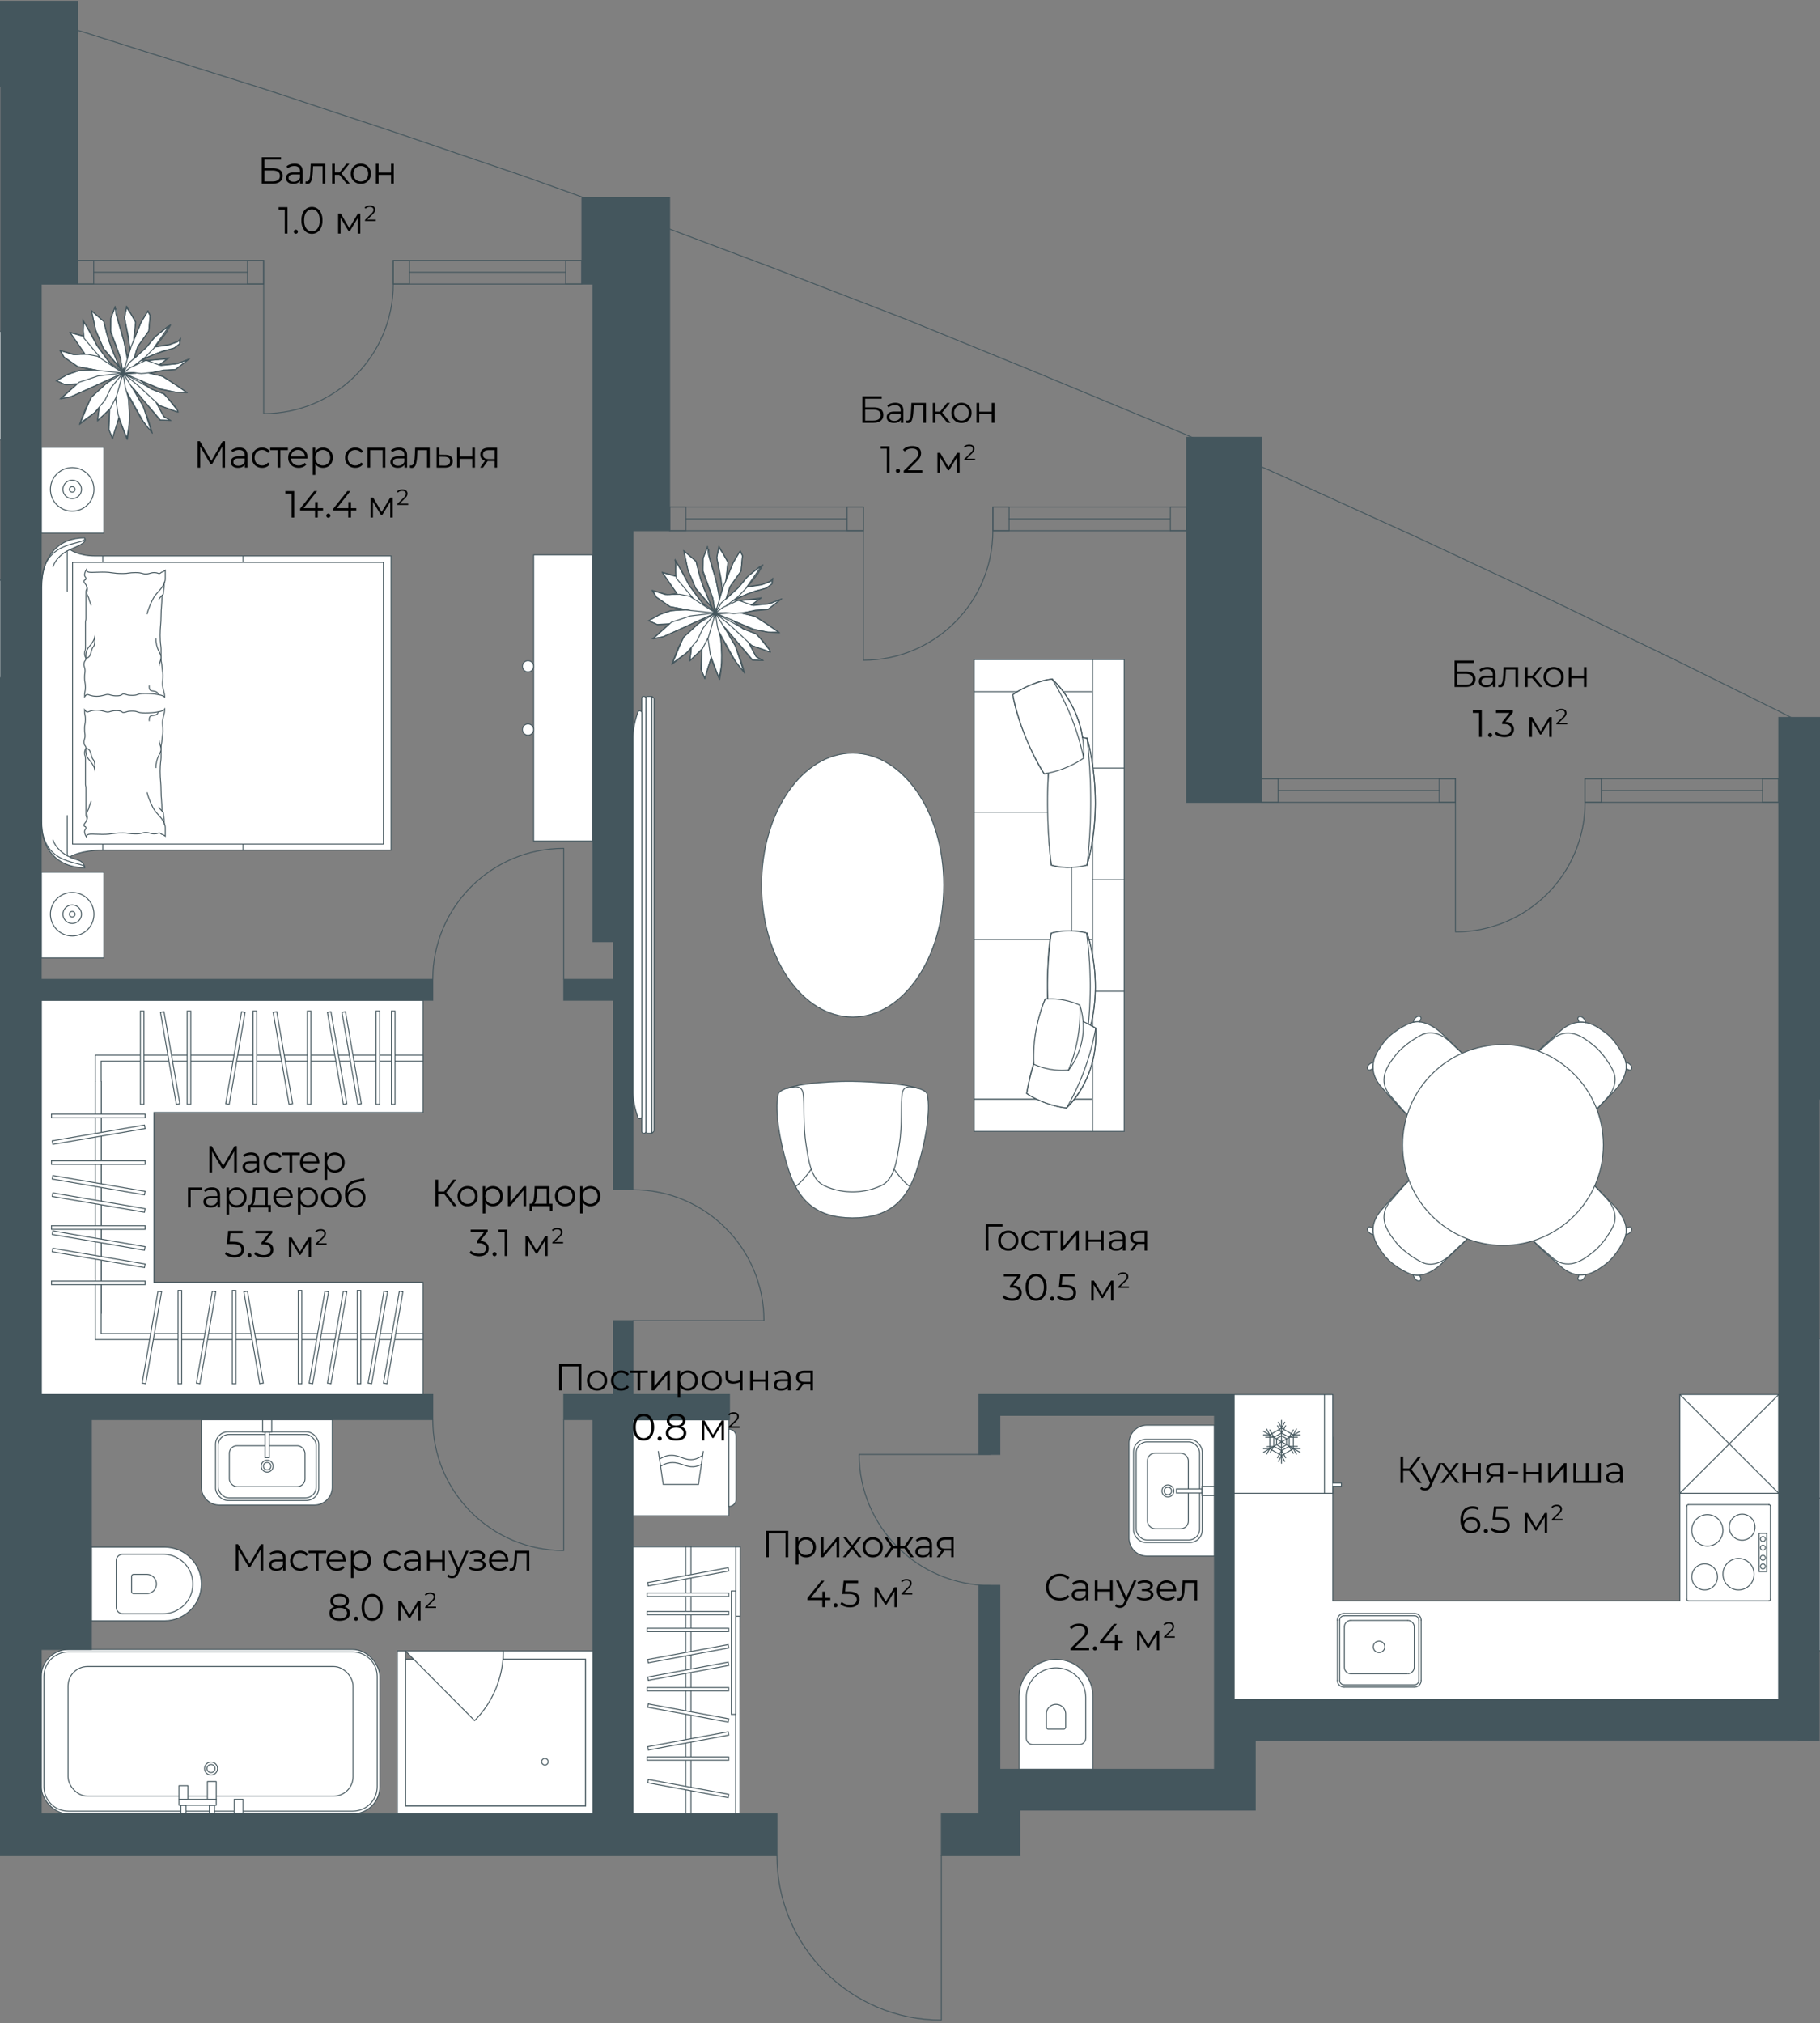 <svg version="1.1" xmlns="http://www.w3.org/2000/svg" xmlns:xlink="http://www.w3.org/1999/xlink" viewBox="1264.873 194.894 783.727 871.313"><rect x="1264.873" y="194.894" width="783.727" height="871.313" fill="#808080" stroke="none"/><path fill="none" d="M1264.873 994.524v-799.63H2048.6v749.707h-243v30h-101.4v19.923h-29.417l-2.328 71.683h-75.902l-1.721-71.683h-329.959z"></path><path fill="none" d="m1300.504 209.053 23.472 7.44 55.143 17.328 55.157 18.27 55.145 18.777 23.465 8.379 42.596 15.599 44.237 16.648 55.143 21.307 55.147 22.489 55.15 22.92 8.707 3.629 36.592 15.596 9.848 4.42 55.146 25.097 55.145 25.778 55.157 26.619 45.481 22.476 3.038 1.575h-3.873v423h-243v30H1686v19.2h-402.927v-69.927h21.6V795h-21.6V317.673h15.6V208.512l1.831.541z"></path><clipPath id="a"><path fill="none" d="M1264.873 994.524v-799.63H2048.6v749.707h-243v30h-101.4v19.923h-29.417l-2.328 71.683h-75.902l-1.721-71.683h-329.959z"></path></clipPath><g data-name="Layer 5" clip-path="url(#a)"><g data-name="ОКНА" fill="none" stroke="#44565d" stroke-miterlimit="10" stroke-width=".4"><g stroke-linecap="round"><path d="M1808.237 530.24h83.4v10.197h-83.4zm6.987 5.098h69.425"></path><path d="M1808.237 530.24h6.987v10.197h-6.987zm76.412 0h6.988v10.197h-6.988zm62.773 0h83.4v10.197h-83.4zm6.988 5.098h69.424"></path><path d="M1947.422 530.24h6.988v10.197h-6.988zm76.412 0h6.988v10.197h-6.988zm-132.197 10.197v55.785m55.785-55.785c0 30.81-24.976 55.785-55.785 55.785"></path></g><g stroke-linecap="round"><path d="M1553.237 413.24h83.4v10.197h-83.4zm6.987 5.098h69.425"></path><path d="M1553.237 413.24h6.987v10.197h-6.987zm76.412 0h6.988v10.197h-6.988zm62.773 0h83.4v10.197h-83.4zm6.988 5.098h69.424"></path><path d="M1692.422 413.24h6.988v10.197h-6.988zm76.412 0h6.988v10.197h-6.988zm-132.197 10.197v55.785m55.785-55.785c0 30.81-24.976 55.785-55.785 55.785"></path></g><g stroke-linecap="round"><path d="M1298.237 307.04h80.187v10.197h-80.187zm6.987 5.098h66.213"></path><path d="M1298.237 307.04h6.987v10.197h-6.987zm73.2 0h6.987v10.197h-6.987zm62.773 0h81.227v10.197h-81.227zm6.987 5.098h67.252"></path><path d="M1434.21 307.04h6.987v10.197h-6.987zm74.24 0h6.987v10.197h-6.988zm-130.026 10.197v55.785m55.786-55.785c0 30.81-24.976 55.785-55.786 55.785"></path></g><path d="M2813.237 1095.437v-91.6l-55.15-43.08-55.16-41.9-55.15-40.62-55.15-39.92-55.15-37.99-55.16-36.75-55.15-36.09-55.15-34.82-55.18-33.43-55.13-32.6-55.15-31.65-55.16-30.41-55.15-29.36-30.61-16.04-17.4-9.03-16.8-8.71-45.49-22.48-55.16-26.62-55.15-25.78-55.15-25.1-9.85-4.42-36.6-15.6-8.71-3.63-55.15-22.92-55.15-22.49-55.15-21.31-44.24-16.65-42.6-15.6-23.47-8.38-55.15-18.78-55.16-18.27-55.15-17.33-23.47-7.44-25.69-7.6-16.91-5-44.24-12.51-55.15-15.21-55.15-14.21-55.15-13.62-3.31-.85-51.85-11.98-55.15-11.98-55.15-11.78-55.16-10.29-37.69-6.77-49.2-9-23.41-3.76-55.15-8.36-55.16-7.93-55.15-7.53-15.13-1.82-31-3.26-26-2.74-38.18-4.18-55.15-5.25-55.15-4.36-49.52-3.61-60.79-3.19-55.15-2.51-55.15-1.8-55.16-1.04-29.9-.57H5.837"></path></g><path d="M1670.237 994.037v70.8m-70.8-70.8c0 39.102 31.698 70.8 70.8 70.8m193.8-48c-39.102 0-70.8 31.698-70.8 70.8m-255.6 23.4v-70.8m-70.8 70.8c0-39.102 31.698-70.8 70.8-70.8m-30-234v56.4m-56.4-56.4c0 31.149 25.25 56.4 56.4 56.4m183.598-41.4h-56.4m56.4 56.4c-31.149 0-56.4-25.251-56.4-56.4m-97.382-57.6h56.4m-56.4-56.4c31.15 0 56.4 25.251 56.4 56.4m-86.216-147v-56.4m-56.4 56.4c0-31.15 25.25-56.4 56.4-56.4" data-name="ДВЕРИ" fill="none" stroke="#44565d" stroke-linecap="round" stroke-linejoin="round" stroke-width=".4"></path><g data-name="МЕБЕЛЬ" stroke="#44565d" stroke-linecap="round" stroke-width=".4"><g fill="#ffffff" stroke-miterlimit="10"><path d="M1439.476 909.423h77.576v63.237h-77.576z"></path><path d="M1498.12 953.58a1.41 1.41 0 0 1 1.405-1.414c.776 0 1.405.633 1.405 1.415s-.629 1.414-1.405 1.414a1.41 1.41 0 0 1-1.405-1.414Z"></path><path d="M1439.476 905.887v66.773h77.576v-63.237h-35.47v-3.536h38.982v70.31h-84.6v-70.31h3.512z"></path><path d="m1439.476 905.886 29.773 29.981a42.408 42.408 0 0 0 12.334-29.981h-42.107Z"></path></g><g fill="#ffffff" stroke-miterlimit="10"><path d="M1304.237 861.166h31.493c8.754 0 15.861 7.107 15.861 15.86h0c0 8.754-7.107 15.86-15.86 15.86h-31.494v-31.72h0Z"></path><path d="M1317.728 864.21h17.371c7.073 0 12.816 5.743 12.816 12.816h0c0 7.073-5.742 12.816-12.816 12.816h-17.37a2.814 2.814 0 0 1-2.813-2.812v-20.007a2.814 2.814 0 0 1 2.812-2.813v0Z"></path><path d="M1322.43 872.868h5.636a4.16 4.16 0 0 1 4.159 4.158h0a4.16 4.16 0 0 1-4.159 4.159h-5.636a.913.913 0 0 1-.912-.913v-6.492c0-.503.409-.912.912-.912v0Z"></path></g><g fill="#ffffff" stroke-miterlimit="10"><path d="M1703.753 956.837v-31.494c0-8.754 7.107-15.86 15.861-15.86h0c8.754 0 15.86 7.106 15.86 15.86v31.494h-31.72Z"></path><path d="M1706.798 943.345v-17.37c0-7.074 5.743-12.817 12.816-12.817h0c7.073 0 12.816 5.743 12.816 12.816v17.371a2.814 2.814 0 0 1-2.813 2.812h-20.007a2.814 2.814 0 0 1-2.812-2.812h0Z"></path><path d="M1715.456 938.643v-5.636a4.16 4.16 0 0 1 4.158-4.158h0a4.16 4.16 0 0 1 4.158 4.158v5.636a.913.913 0 0 1-.912.913h-6.492a.913.913 0 0 1-.912-.913h0Z"></path></g><g stroke-miterlimit="10"><path fill="#ffffff" d="M1282.637 387.527h26.934v36.956h-26.934z"></path><circle cx="1295.966" cy="405.648" r="9.377" fill="#ffffff"></circle><circle cx="1295.966" cy="405.648" r="3.99" fill="#ffffff"></circle><circle cx="1295.966" cy="405.648" r="1.197" fill="#ffffff"></circle><path fill="#ffffff" d="M1282.637 570.47h26.934v36.955h-26.934z"></path><circle cx="1295.966" cy="588.59" r="9.377" fill="#ffffff"></circle><circle cx="1295.966" cy="588.59" r="3.99" fill="#ffffff"></circle><circle cx="1295.966" cy="588.59" r="1.197" fill="#ffffff"></circle><path d="M1301.211 426.516c-10.57 0-18.374 7.228-18.374 21.349v102.549c0 9.625 6.545 18.154 18.577 18.154.06-.103-.416-1.929-1.819-2.792-1.074-.66-4.588-1.45-4.588-1.796s5.107-2.992 14.104-2.992h124.157v-126.69h-127.687c-6.908 0-10.548-2.721-10.548-2.721 1.77-.95 8.12-2.961 6.179-5.06h0Z" fill="#ffffff"></path><path d="M1295.007 563.98c-3.249-1.374-6.209-4.154-7.318-7.31m7.318-125.093c-3.249 1.374-6.209 4.154-7.318 7.31" fill="#ffffff"></path><path fill="none" d="M1293.81 563.47v-17.357m0-96.569v-17.356m15.301 128.8v-126.69m60.413 126.69v-126.69"></path><path fill="#ffffff" d="M1296.104 437.09h133.872v121.304h-133.872z"></path><path d="M1301.414 568.568c0-3.121-18.577 0-18.577-19.667m18.577-122.091c0 3.122-18.577 0-18.577 19.668" fill="none"></path><g fill="#ffffff"><path d="M1335.814 500.137c0 2.688-.998 3.514-.998 6.168 0 .657.2 1.638.2 3.408s-.4 2.679-.4 3.79-.398 1.852-.398 3.593v4.046c0 1.218-.4 2.176-.4 5.874s.4 4.99.4 8.434.399 4.69.399 8.38c0 .807.65.2.65 1.695s.347.961.347 3.691c0 .99.437.642.437 2.295v3.481s-1.035-.788-1.434-.788-.565-.598-1.197-.598-.701.399-2.195.399-1.875-.58-3.572-.58-1.464.58-4.408.58-3.043-.4-5.387-.4c-5.048 0-4.214.604-8.913.604s-6.848-.661-6.848 1.192c0 0-.798-1.27-.798-2.34s.598-.837.598-1.65-.853-.335-.853-1.161 1.252-1.464 1.252-2.63-.399-.798-.399-1.795v-11.587c0-1-.2-.726-.2-1.581v-11.173c0-1.473-.399-.995-.399-2.3s.599-2.089.599-2.089c0-1.305-.853-.739-.853-2.784 0-.87.454-1.392.454-2.436s-.2-1.395-.2-3.264.38-2.088.38-4.003-.38-1.228-.38-4.073c0 0 .676.998 1.164.998s1.609-.798 4.024-.798 3.764.798 4.764.798 1.45-.599 3.815-.599c2.364 0 2.538.803 2.668.803 1.784 0 1.312-.603 4.115-.603s1.713.798 5.586.798 8.38-.655 8.38-1.796v0Z"></path><path d="M1332.944 501.487s.123.808-.92 1.243-2.16.158-2.587.805-.29 1.755-.29 1.755m-27.25 11.805c2.522.4 1.89 3.612 3.192 4.988.84.888.599 4.193.599 4.193-.486-2.37-2.698-4.264-3.093-5.09-.395-.827-.871-1.655-.698-4.091Zm2.195 22.959c-.146.548-.838 1.934-.944 2.707-.106.774-.95 1.634-.852 2.601.099.967.47 1.828-.2 3.044m26.136-12.158c.538 2.385 2.306 6.437 3.428 7.908s3.532 3.58 4.048 5.67m-2.398-7.386c.195.674 1.532 1.901 1.532 1.901m-2.819-18.867c0-4.477 2.195-6.181 2.195-7.791s-.822-2.61-.822-3.85"></path></g><g fill="#ffffff"><path d="M1335.814 495.348c0-2.688-.998-3.515-.998-6.169 0-.656.2-1.637.2-3.407s-.4-2.68-.4-3.791-.398-1.851-.398-3.592v-4.046c0-1.219-.4-2.176-.4-5.874s.4-4.99.4-8.434.399-4.69.399-8.38c0-.807.65-.2.65-1.696s.347-.96.347-3.69c0-.99.437-.642.437-2.296v-3.48s-1.035.788-1.434.788c-.4 0-.565.598-1.197.598s-.701-.399-2.195-.399c-1.494 0-1.875.579-3.572.579s-1.464-.579-4.408-.579-3.043.4-5.387.4c-5.048 0-4.214-.604-8.913-.604s-6.848.66-6.848-1.192c0 0-.798 1.27-.798 2.34s.598.836.598 1.65-.853.334-.853 1.161 1.252 1.464 1.252 2.63-.399.797-.399 1.795v11.586c0 1.001-.2.727-.2 1.582V474c0 1.474-.399.995-.399 2.3s.599 2.09.599 2.09c0 1.304-.853.739-.853 2.784 0 .87.454 1.392.454 2.436s-.2 1.394-.2 3.263.38 2.089.38 4.003-.38 1.228-.38 4.073c0 0 .676-.997 1.164-.997s1.609.798 4.024.798 3.764-.798 4.764-.798c1.001 0 1.45.598 3.815.598 2.364 0 2.538-.802 2.668-.802 1.784 0 1.312.603 4.115.603s1.713-.798 5.586-.798 8.38.654 8.38 1.795v0Z"></path><path d="M1332.944 493.998s.123-.808-.92-1.243-2.16-.158-2.587-.806-.29-1.754-.29-1.754m-27.25-11.805c2.522-.4 1.89-3.612 3.192-4.988.84-.889.599-4.193.599-4.193-.486 2.37-2.698 4.264-3.093 5.09-.395.827-.871 1.655-.698 4.09Zm2.195-22.96c-.146-.547-.838-1.933-.944-2.706s-.95-1.634-.852-2.601.47-1.829-.2-3.045m26.136 12.159c.538-2.385 2.306-6.437 3.428-7.908 1.123-1.471 3.532-3.58 4.048-5.671m-2.398 7.387c.195-.674 1.532-1.902 1.532-1.902m-2.819 18.867c0 4.478 2.195 6.182 2.195 7.792s-.822 2.61-.822 3.85"></path></g></g><g stroke-miterlimit="10"><g fill="#ffffff"><path d="m1309.547 345.194 7.164 8.489-3.78-8.655-2.245-7.084-1.161-4.68-5.217-4.473 1.753 8.191 3.486 8.212z"></path><path d="m1324.016 365.66-1.1-2.77 10.824 12.942 4.446.117-2.934-1.818-2.456-4.867 8.238 3.005.309-.575-5.697-7.165-5.821-2.148-4.807-3.787 8.597 3.944 7.001 1.246 4.438-.064-9.9-6.688-5.828-1.42 5.92-1.352 5.28-.28 5.43-4.206-5.55 1.85-6.771.495 3.022-2.55-10.259.591 1.086-1.15 7.336-2.898 5.21-1.379 2.247-1.809-.235-1.343-4.163 1.694-4.344.628-2.113.368 6.292-8.978-3.78 2.782-2.662 2.197-3.684 4.509-4.84 4.465.837-3.314.996-2.327 4.318-6.145.623-6.577-1.065-1.908-3.099 5.24-2.977 7.392.868-7.923-2.16-3.841-1.693-2.393-.177.777-.741 3.548 2.404 13.366-1.12 3.361-1.457-6.316-1.367-5.375-1.653-5.596-.272-3.088-.692-.466s-1.867 4.427-1.83 4.69c.039.264-.077 5.54-.077 5.54l4.342 11.245.819 5.57.69-1.443-.479 1.894-1.535-1.085-3.933-2.835-5.63-7.458-6.005-10.966.148 6.943-5.718-1.582 6.114 8.855-2.93.534-1.946.058-5.39-1.729 1.552 2.841 5.994 4.103 7.325 1.363-7.24.295-4.705 1.765-4.808 2.606 4.067 1.755 4.725-.285-6.94 6.198 4.538-.815 18.326-8.29-3.641 3.073-6.11 5.579-4.52 10.933 6.416-4.694s1.45-1.5 1.556-1.314-.721 5.002-.594 4.917c.127-.085 5.098-4.44 5.098-4.44h0l-.358 8.285 1.733 3.825 2.576-8.597 3.484 8.77 1.213-6.71-.184-6.868-.41-4.882 5.443 9.696 2.807 3.8 1.665 1.834-3.435-10.722-2.518-4.253h0Zm-2.758-10.266 2.355.209-4.782.347-1.477 1.44.538-1.874 3.366-.122h0Z"></path></g><path d="m1331.916 347.217-6.854 3.254m14.618-5.589-7.764 2.335m10.411-4.287-2.648 1.952m3.004-4.352-.356 2.4m-.914-.818 1.27-1.583m-4.985 2.899 3.715-1.316m-9.81 2.252 6.095-.936m-10.415 16.133-9.404-4.018m12.691 5.358-3.287-1.34m6.978 2.886-3.691-1.546m9.824 2.871-6.133-1.325m11.263 1.603-5.13-.278m.18-3.2 4.95 3.478m-10.804-7.117 5.854 3.639m-11.854-5.102 6 1.463m-10.084 4.26-6.757-5.65m11.81 10.338-5.053-4.688m9.038 8.412-3.985-3.724m8.904 5.408-4.919-1.684m7.951 2.795-3.032-1.111m2.433-.386.6 1.498m-3.522-5.075 2.922 3.577m-5.661-6.35 2.74 2.773m-7.582-4.708 4.842 1.935m-17.485-9.01 12.643 7.075m-.478 8.545-8.98-10.421m12.901 15.048-3.921-4.627m8.395 4.796-4.474-.169m1.601-1.286 2.873 1.455m-6.467-7.947 3.594 6.492m-9.304-5.289-8.384-13.672m10.871 20.065-2.487-6.393m4.239 12.283-1.752-5.89m-2.178.77 3.93 5.12m-6.801-10.254 2.87 5.134m-7.314-13.114 4.444 7.98m-4.918-9.686-.904-6.015m2.397 11.352-1.493-5.337m1.87 11.92-.377-6.583m.032 13.645.345-7.062m-.921 10.704.576-3.642m-2.809-2.203 2.233 5.845m-4.044-10.826 1.81 4.981m-2.765-11.761.955 6.78m2.192-17.813-3.147 11.033m-.523 14.1 1.995-5.896m-2.907 9.082.911-3.186m-2.377-.682 1.466 3.868m-1.16-12.879-.306 9.011m-4.963-3.802 5.27-5.209m-4.571-.573-.7 5.782m5.352-5.135 2.508-4.805m-2.048-4.389 5.2-6.32m-7.854 11.791 2.655-5.47m-7.342 11.036 4.687-5.566m-10.934 10.376 6.247-4.81m-3.623-2.126-2.624 6.936m5.288-11.914-2.664 4.978m8.733-10.588-6.07 5.61m13.501-10.253-7.431 4.643m-8.328 2.627 15.758-7.27m-22.853 10.368 7.095-3.098m-11.07 3.862 3.975-.764m3.937-6.401-7.912 7.165m15.995-9.856-8.083 2.69m18.917-3.966-10.834 1.276m-14.326 3.658 5.36-.32m-8.815-1.327 3.454 1.647m1.454-4.459-4.908 2.813m9.438-4.206-4.53 1.393m10.153-2.101-5.623.708m8.13-.239 11.046 1.157m-19.621-2.753 8.575 1.596m-14.524-5.796 5.95 4.2m-7.635-6.99 1.685 2.79m4.784-1.01-6.47-1.78m11.917 1.703-5.447.077m9.78.753-4.332-.83m9.696 4.349-5.364-3.52m11.007 7.211-5.643-3.691m-17.293-13.878 6.456 9.304m-.423-7.645-6.033-1.66m16.194 11.943 2.699 3.022m-7.224-9.317 4.525 6.295m-4.525-6.295-3.138-6.17m-3.03-4.791 3.03 4.792m-2.508-3.207-.522-1.584m.261 4.711.261-3.127m.128 6.359-.39-3.232m7.482 11.66-7.092-8.428m10.431.529 4.858 12.162m-6.808-19.988 1.95 7.826m-7.249-12.413 5.299 4.587m-3.414 4.143-1.885-8.73m5.045 16.045-3.16-7.316m9.498 14.748-6.338-7.432m8.558 10.778-2.22-3.346m4.642-11.696.51 5.109m-2.314-13.93 1.804 8.821m-.932-13.801-.872 4.98m4.837 1.931-3.965-6.91m3.113 14.653.852-7.743m-1.907 10.306-3.549 11.626m7.893-22.149-4.344 10.523m7.18-15.191-2.836 4.668m3.768-2.708-.932-1.96m.34 8.793.591-6.833m-5.415 13.557 4.824-6.724m-6.457 11.837 1.633-5.113m-1.727 11.101-4.518.2m7.865.241-3.347-.441m8.463-.108-5.116.549m7.954-1.048-2.838.5m9.577-1.188-6.74.688m12.668-5.307-5.928 4.619m1.089-2.551 4.84-2.069m-12.153 2.894 7.313-.825m-13.782-1.45 6.47 2.275m-13.166.86 6.696-3.135m-9.864 5.495 3.168-2.36m6.502-4.591-5.187 3.975m9.65-8.623-4.464 4.648m8.67-10.013-4.206 5.365m6.327-9.07-2.121 3.705m.747-3.012 1.374-.693m-6.497 4.916 5.123-4.223m-8.932 8.816 3.81-4.593m-11.404 11.402 7.594-6.809m-10.154 11.16 2.56-4.35m-3.709-2.195 1.148 6.545m-3.049-11.928 1.901 5.383m-4.144-11.557 2.243 6.174m-2.189-11.73-.054 5.556m1.899-10.625-1.845 5.07m2.162-1.747-.317-3.323m1.718 8.259-1.401-4.936m3.407 11.538-2.006-6.602m3.49 14.523-1.484-7.92m19.602 7.292-4.577 3.11m-4.677-1.78 9.254-1.33" fill="none"></path></g><g stroke-miterlimit="10"><g fill="#ffffff"><path d="m1564.595 448.54 7.165 8.49-3.78-8.655-2.245-7.085-1.162-4.68-5.216-4.473 1.753 8.192 3.485 8.211z"></path><path d="m1579.065 469.007-1.101-2.771 10.825 12.942 4.446.117-2.934-1.818-2.456-4.867 8.238 3.006.308-.576-5.696-7.165-5.821-2.147-4.807-3.788 8.597 3.944 7.001 1.246 4.438-.064-9.9-6.687-5.828-1.421 5.92-1.352 5.28-.28 5.43-4.205-5.55 1.85-6.771.494 3.021-2.55-10.258.591 1.086-1.15 7.335-2.898 5.212-1.378 2.246-1.81-.235-1.342-4.163 1.694-4.344.627-2.113.368 6.292-8.978-3.78 2.782-2.662 2.197-3.685 4.51-4.84 4.464.837-3.313.997-2.327 4.318-6.146.623-6.577-1.065-1.908-3.099 5.24-2.977 7.393.868-7.924-2.16-3.84-1.694-2.394-.176.777-.741 3.548 2.404 13.366-1.12 3.361-1.457-6.315-1.367-5.376-1.653-5.596-.272-3.088-.693-.466s-1.866 4.427-1.828 4.69c.037.265-.078 5.54-.078 5.54l4.342 11.245.819 5.57.69-1.442-.479 1.893-1.535-1.085-3.933-2.835-5.631-7.457-6.005-10.967.15 6.943-5.72-1.582 6.115 8.855-2.93.534-1.946.058-5.39-1.729 1.551 2.842 5.995 4.102 7.325 1.364-7.24.295-4.705 1.765-4.808 2.605 4.067 1.755 4.724-.285-6.939 6.198 4.538-.815 18.326-8.29-3.642 3.073-6.11 5.579-4.52 10.933 6.416-4.694s1.452-1.5 1.557-1.314-.722 5.003-.595 4.917c.127-.085 5.098-4.44 5.098-4.44h0l-.358 8.285 1.734 3.826 2.576-8.598 3.484 8.77 1.213-6.709-.184-6.869-.41-4.882 5.443 9.696 2.807 3.8 1.665 1.834-3.435-10.722-2.518-4.252h0Zm-2.758-10.267 2.355.209-4.782.347-1.477 1.44.537-1.873 3.367-.123h0Z"></path></g><path d="m1586.964 450.563-6.853 3.254m14.617-5.589-7.764 2.335m10.412-4.287-2.648 1.952m3.004-4.353-.356 2.401m-.914-.818 1.27-1.583m-4.986 2.9 3.716-1.317m-9.811 2.252 6.095-.935m-10.414 16.132-9.404-4.018m12.69 5.358-3.286-1.34m6.978 2.887-3.692-1.547m9.825 2.871-6.133-1.324m11.262 1.602-5.13-.278m.181-3.2 4.95 3.478m-10.805-7.116 5.855 3.638m-11.854-5.103 6 1.465m-10.085 4.26-6.756-5.65m11.809 10.337-5.053-4.688m9.039 8.411-3.986-3.723m8.905 5.408-4.92-1.684m7.952 2.796-3.032-1.112m2.433-.386.599 1.498m-3.521-5.075 2.922 3.577m-5.662-6.35 2.74 2.773m-7.581-4.708 4.841 1.935m-17.485-9.009 12.644 7.074m-.479 8.545-8.98-10.421m12.901 15.049-3.92-4.628m8.395 4.796-4.475-.168m1.602-1.287 2.873 1.455m-6.468-7.946 3.595 6.492m-9.305-5.29-8.383-13.672m10.871 20.065-2.488-6.393m4.239 12.283-1.751-5.89m-2.179.77 3.93 5.12m-6.8-10.254 2.87 5.134m-7.315-13.114 4.445 7.98m-4.918-9.686-.904-6.015m2.396 11.353-1.492-5.338m1.87 11.921-.378-6.583m.032 13.644.346-7.061m-.922 10.704.576-3.643m-2.809-2.202 2.234 5.845m-4.045-10.827 1.811 4.982m-2.766-11.762.955 6.78m2.192-17.812-3.147 11.032m-.523 14.101 1.996-5.897m-2.907 9.082.911-3.185m-2.378-.683 1.467 3.868m-1.16-12.878-.306 9.01m-4.964-3.801 5.27-5.21m-4.57-.574-.7 5.784m5.352-5.136 2.508-4.805m-2.047-4.388 5.198-6.32m-7.853 11.79 2.654-5.47m-7.342 11.036 4.688-5.565m-10.935 10.376 6.247-4.811m-3.622-2.126-2.624 6.937m5.287-11.915-2.663 4.978m8.733-10.588-6.07 5.61m13.5-10.252-7.43 4.642m-8.328 2.628 15.758-7.27m-22.853 10.367 7.095-3.098m-11.07 3.862 3.975-.764m3.937-6.401-7.912 7.165m15.994-9.856-8.082 2.691m18.916-3.966-10.834 1.275m-14.326 3.658 5.361-.32m-8.816-1.326 3.455 1.646m1.454-4.458-4.909 2.812m9.438-4.206-4.53 1.394m10.154-2.102-5.624.708m8.131-.239 11.046 1.157m-19.621-2.753 8.575 1.596m-14.524-5.796 5.95 4.2m-7.636-6.991 1.686 2.791m4.784-1.01-6.47-1.78m11.918 1.703-5.448.077m9.78.753-4.332-.83m9.696 4.349-5.364-3.52m11.006 7.212-5.642-3.692m-17.293-13.878 6.455 9.304m-.422-7.645-6.033-1.659m16.194 11.942 2.699 3.022m-7.224-9.316 4.525 6.294m-4.525-6.294-3.138-6.17m-3.03-4.791 3.03 4.79m-2.508-3.206-.522-1.584m.261 4.711.26-3.127m.128 6.359-.388-3.232m7.481 11.66-7.093-8.428m10.431.53 4.859 12.161m-6.809-19.988 1.95 7.826m-7.249-12.413 5.3 4.587m-3.415 4.142-1.885-8.73m5.046 16.046-3.16-7.316m9.499 14.748-6.339-7.432m8.557 10.779-2.219-3.347m4.641-11.695.511 5.108m-2.314-13.93 1.804 8.822m-.932-13.801-.872 4.98m4.837 1.93-3.965-6.91m3.113 14.653.852-7.743m-1.908 10.306-3.548 11.626m7.893-22.149-4.345 10.523m7.181-15.191-2.836 4.668m3.767-2.708-.93-1.96m.339 8.793.591-6.833m-5.416 13.558 4.825-6.725m-6.457 11.837 1.632-5.113m-1.726 11.101-4.518.2m7.865.24-3.347-.44m8.463-.107-5.116.548m7.953-1.048-2.837.5m9.577-1.188-6.74.688m12.668-5.307-5.928 4.619m1.088-2.551 4.84-2.068m-12.152 2.893 7.312-.825m-13.781-1.45 6.469 2.275m-13.165.861 6.696-3.136m-9.865 5.496 3.17-2.36m6.5-4.592-5.187 3.975m9.651-8.623-4.464 4.648m8.669-10.013-4.205 5.365m6.327-9.07-2.122 3.705m.748-3.012 1.374-.693m-6.497 4.916 5.123-4.223m-8.932 8.817 3.809-4.594m-11.403 11.403 7.594-6.81m-10.155 11.161 2.561-4.351m-3.709-2.194 1.148 6.544m-3.049-11.928 1.901 5.384m-4.144-11.558 2.243 6.174m-2.189-11.729-.054 5.555m1.899-10.625-1.845 5.07m2.161-1.747-.316-3.323m1.718 8.259-1.402-4.936m3.407 11.539-2.005-6.603m3.49 14.523-1.485-7.92m19.602 7.292-4.576 3.11m-4.677-1.78 9.254-1.33" fill="none"></path></g><ellipse cx="1632.054" cy="576.037" rx="39.225" ry="56.826" fill="#ffffff" stroke-miterlimit="10"></ellipse><g stroke-miterlimit="10"><g fill="#ffffff"><path d="M1684.338 478.928h64.636v65.73h-64.636zm0 65.73h64.636v54.824h-64.636zm0 54.824h64.636v68.791h-64.636z"></path><path d="M1684.338 478.928h51.027v13.826h-51.027zm51.027 0h13.61v46.728h-13.61zm0 46.729h13.61v48.079h-13.61zm0 48.079h13.61v48.066h-13.61zm0 48.066h13.61v60.333h-13.61zm-51.027 46.471h51.027v13.862h-51.027zm41.975-123.615h9.052v54.824h-9.053z"></path></g><path d="M1732.992 596.733c-3.335-1.156-9.766-1.535-15.427.021-1.743 6.88-1.74 24.263-1.589 28.302-.093-.062-1.091.139-1.091.139-5.85 14.565-4.83 27.981-4.83 27.981-1.21 1.807-3.047 12.495-3.047 12.495 2.449 2.226 11.405 5.96 17.064 6.362 5.153-4.259 13.596-17.298 12.68-34.31 0-.121-2.233-1.284-2.233-1.284 2.166-7.022 3.805-23.318-1.527-39.706v0Zm-14.99-109.316c-5.115-.133-15.359 4.994-16.983 6.657 1.22 9.791 9.196 28.173 13.53 34.06l1.751-.325s-.945 22.925 1.339 39.646c5.65 2.217 15.25 0 15.25 0 6.067-18.53 3.525-43.44.105-54.66l-2.017-.33c-.467-6.26-5.472-18.509-12.975-25.048h0Z" fill="#ffffff"></path><path d="M1716.07 625.116a164.5 164.5 0 0 1 1.495-28.362m.074-.021a29.858 29.858 0 0 1 15.252 0m-.126.021a164.497 164.497 0 0 1 .766 39.25" fill="#ffffff"></path><path d="M1732.992 596.733a75.01 75.01 0 0 1 1.627 39.751" fill="none"></path><path d="M1732.889 567.456a29.859 29.859 0 0 1-15.25 0m-.075.066a236.212 236.212 0 0 1-1.264-39.713m16.666-14.972a236.214 236.214 0 0 1 0 54.685" fill="#ffffff"></path><path d="M1732.994 512.795a107.173 107.173 0 0 1 0 54.768" fill="none"></path><path d="M1730.977 512.464c.643.126 1.282.272 1.915.44m-31.873-18.83a42.449 42.449 0 0 1 16.979-6.772m-3.455 40.827a105.574 105.574 0 0 1-13.518-33.891m16.984-6.732a105.574 105.574 0 0 1 13.517 33.891" fill="#ffffff"></path><path d="M1731.53 521.364a42.45 42.45 0 0 1-16.98 6.77" fill="#ffffff"></path><path d="M1731.509 521.281a44.047 44.047 0 0 0-13.507-33.864" fill="none"></path><path d="M1731.233 634.761a42.43 42.43 0 0 1 5.414 2.914m-29.639 27.995a105.31 105.31 0 0 1 2.986-12.422m26.735-15.654a105.573 105.573 0 0 1-12.482 34.286m-.175.153a42.45 42.45 0 0 1-17.18-6.254" fill="#ffffff"></path><path d="M1736.619 637.722a44.048 44.048 0 0 1-12.472 34.264" fill="none"></path><path d="M1714.94 625.166a29.842 29.842 0 0 1 15.022 2.63" fill="#ffffff"></path><path d="M1729.888 627.705a65.022 65.022 0 0 1-4.957 28.12" fill="#ffffff"></path><path d="M1729.877 627.76a30.464 30.464 0 0 1-4.956 28.113" fill="none"></path><path d="M1710.055 653.176a65.02 65.02 0 0 1 4.957-28.12" fill="#ffffff"></path><path d="M1724.8 655.715a29.841 29.841 0 0 1-15.019-2.63" fill="#ffffff"></path></g><g fill="#ffffff" stroke-miterlimit="10"><rect x="1542.997" y="494.782" width="2.624" height="188.157" rx=".745" ry=".745"></rect><rect x="1541.247" y="494.782" width="1.75" height="188.157" rx=".745" ry=".745"></rect><path d="M1541.247 501.9c0-.991-1.384-1.217-1.704-.278-1.007 2.952-2.086 7.05-2.086 11.058v152.362c0 3.871 1.079 7.978 2.085 10.967.317.942 1.705.718 1.705-.276V501.9Zm4.374-7.118v188.157l.605-.58a.875.875 0 0 0 .27-.631V495.965a.875.875 0 0 0-.286-.647l-.59-.536h.001Z"></path></g><g fill="#ffffff" stroke-miterlimit="10"><path d="M1631.847 719.355c-15.633-.077-22.998-7.592-27.15-19.98-3.671-10.95-6.497-26.317-4.71-33.26 1.093-4.242 21.945-5.668 31.582-5.541 8.265.109 31.413 1.121 32.551 5.541 1.787 6.943-1.038 22.31-4.71 33.26-4.196 12.518-11.59 20.058-27.563 19.98Z"></path><path d="M1648.145 695.244c1.605 3.978 6.94 9.768 8.544 10.588m-40.726-10.588c-1.606 3.978-6.94 9.768-8.545 10.588"></path><path d="M1603.687 663.72c3.072-.975 6.451-1.675 7.043 2.072.734 4.652-.17 13.034 1.28 22.206 1.026 6.491 2.073 14.702 7.608 17.407 4.778 2.335 9.505 2.772 12.417 2.772 2.716 0 7.678-.437 12.455-2.772 5.536-2.705 6.583-10.916 7.609-17.407 1.45-9.172.545-17.554 1.28-22.206.59-3.747 3.97-3.047 7.042-2.072"></path></g><g fill="#ffffff" stroke-miterlimit="10"><path d="M1758.784 808.637h29.053v56.362h-29.053a7.75 7.75 0 0 1-7.745-7.746v-40.87a7.75 7.75 0 0 1 7.745-7.746Z"></path><rect x="1752.994" y="814.738" width="29.583" height="44.453" rx="5.37" ry="5.37"></rect><rect x="1754.141" y="815.845" width="27.289" height="42.239" rx="4.662" ry="4.662"></rect><rect x="1758.966" y="820.682" width="17.639" height="32.566" rx="3.291" ry="3.291"></rect><circle cx="1767.785" cy="836.965" r="2.571"></circle><circle cx="1767.785" cy="836.965" r="1.598"></circle><path d="M1771.464 836.072h11.034v1.785h-11.034z"></path><path d="M1782.498 834.987h5.339v3.955h-5.34z"></path></g><g fill="#ffffff" stroke-miterlimit="10"><path d="M1447.037 795.437v-48.342h-115.888v-73.116h115.888v-48.342h-164.4v169.8h164.4z"></path><path d="m1308.487 760.455-.052-108.58h138.601v-2.582h-141.14v111.162"></path><path d="M1325.312 630.272h1.55v40.175h-1.55zm20.158 0h1.551v40.175h-1.55zm-3.144 39.913-1.528.262-6.823-39.595 1.529-.262 6.822 39.595zm31.527-39.913h1.55v40.175h-1.55zm17.014 39.913-1.529.262-6.822-39.595 1.528-.262 6.823 39.595zm6.34-39.913h1.55v40.175h-1.55zm23.267 39.913-1.529.262-6.822-39.595 1.528-.262 6.823 39.595zm6.34-39.913h1.55v40.175h-1.55zm6.602 0h1.55v40.175h-1.55zm-19.196 39.913-1.527.262-6.823-39.595 1.528-.262 6.823 39.595zm-52.161 0 1.528.262 6.823-39.595-1.529-.262-6.822 39.595zm-53.572-9.567-.052 108.581h138.601v2.582h-141.14V660.619"></path><path d="M1393.287 750.627h1.55V790.8h-1.55zm4.695 39.913 1.529.261 6.822-39.595-1.528-.261-6.823 39.595zm20.711-39.913h1.55V790.8h-1.55zm4.695 39.913 1.528.261 6.823-39.595-1.529-.261-6.822 39.595zm6.628 0 1.528.261 6.822-39.595-1.528-.261-6.822 39.595zm-24.146 0 1.528.261 6.823-39.595-1.528-.261-6.823 39.595zm-40.965-39.913h1.55V790.8h-1.55zm-15.463 39.913 1.528.261 6.823-39.595-1.529-.261-6.822 39.595zm-7.892-39.913h1.551V790.8h-1.55zm-15.462 39.913 1.528.261 6.822-39.595-1.528-.261-6.822 39.595zm52.162 0-1.529.261-6.822-39.595 1.528-.261 6.823 39.595zm-91.217-95.747h40.317v1.545h-40.317zm0 27.949h40.317v1.545h-40.317zm0-48.037h40.317v1.546h-40.317zm40.054 4.679.263 1.523-39.735 6.798-.263-1.523 39.735-6.798zm0 30.072.263-1.523-39.735-6.799-.263 1.523 39.735 6.799zm0 7.475.263-1.522-39.735-6.799-.263 1.523 39.735 6.798zm-40.054 29.645h40.317v1.545h-40.317zm40.054-13.286.263-1.523-39.735-6.798-.263 1.523 39.735 6.798zm0 7.476.263-1.523-39.735-6.799-.263 1.523 39.735 6.799z"></path></g><g fill="#ffffff" stroke-miterlimit="10"><path d="M1881.437 990.292v-46.055h157.8v46.2l-157.8-.145z"></path><path d="M1881.437 966.998h157.8v2.259h-157.8z"></path><path d="M2017.496 950.355h1.457v35.153h-1.457zm-16.738 0h1.457v35.153h-1.457zm4.412 34.924 1.436.229 6.412-34.646-1.436-.229-6.412 34.646zm24.867 0-1.436.229-6.412-34.646 1.437-.229 6.411 34.646zm-54.807-34.924h1.458v35.153h-1.458zm-7.92 0h1.456v35.153h-1.457zm-46.212 34.924 1.436.229 6.412-34.646-1.436-.229-6.412 34.646zm-32.532 0 1.437.229 6.411-34.646-1.436-.229-6.412 34.646zm99.04 0-1.436.229-6.412-34.646 1.436-.229 6.412 34.646zm7.554 0-1.436.229-6.411-34.646 1.436-.229 6.412 34.646zm-35.088-34.924h1.457v35.153h-1.457zm-25.528 0h1.458v35.153h-1.458zm12.376 34.924-1.436.229-6.412-34.646 1.436-.229 6.412 34.646zm7.555 0-1.437.229-6.411-34.646 1.436-.229 6.412 34.646zm-49.805-34.924h1.457v35.153h-1.458zm12.26 34.924-1.436.229-6.412-34.646 1.436-.229 6.412 34.646zm-35.493 3.211h97.666v1.851h-97.666zm97.666-1.85h53.138v1.85h-53.138zm53.065 1.9h7.068v1.851h-7.068z"></path></g><g fill="#ffffff" stroke-miterlimit="10"><path d="M1583.448 976.174h-46.055V861.027h46.2l-.145 115.147z"></path><path d="M1560.154 861.027h2.259v115.147h-2.26z"></path><path d="M1543.51 880.923h35.154v1.457h-35.153zm0 7.921h35.154v1.458h-35.153zm34.925 47.669.229-1.436-34.646-6.412-.229 1.436 34.646 6.412zm0 32.532.229-1.437-34.646-6.412-.229 1.437 34.646 6.412zm0-99.04.229 1.436-34.646 6.412-.229-1.436 34.646-6.412zm-34.925 26.077h35.154v1.457h-35.153zm0 25.528h35.154v1.456h-35.153zm34.925-10.92.229 1.437-34.646 6.412-.229-1.436 34.646-6.412zm0-7.554.229 1.436-34.646 6.412-.229-1.436 34.646-6.412zm-34.925 48.348h35.154v1.457h-35.153zm34.925-10.803.229 1.436-34.646 6.412-.229-1.436 34.646-6.412zm3.211-49.988h1.851v85.481h-1.85z"></path><path d="M1579.795 880.036h1.851v53.139h-1.85zm1.902-19.009h1.85v29.915h-1.85z"></path></g><g fill="#ffffff" stroke-miterlimit="10"><path d="M2048.237 840.04h64.636v65.73h-64.636zm0-54.824h64.636v54.824h-64.636zm0 0h64.636-64.636z"></path><path d="M2048.237 840.04h13.608v65.73h-13.608zm0-29.077h13.608v20.724h-13.608z"></path><path d="M2048.237 771.354h13.608v68.686h-13.608z"></path></g><g fill="#ffffff" stroke-miterlimit="10"><path d="M1873.336 635.113c-2.499.581-9.482 4.304-12.834 9.023-2.246 3.162-7.969 9.944-1.177 18.413 0 0 4.608 5.258 6.931 7.83 3.185 3.527 9.596 9.382 9.596 9.382 2.264 2.366 5.062.87 7.184-.86 0 0 5.342-4.708 8.36-7.696 3.08-3.05 7.535-8.268 7.535-8.268 1.88-2.368 4.423-5.983 1.763-8.605l-14.757-14.145c-2.014-2.054-7.446-6.273-12.6-5.074h0Z"></path><path d="M1878.253 640.087c-2.321.748-8.996 4.736-12.46 9.304-2.32 3.061-8.12 9.706-2.703 16.768 0 0 3.72 4.349 5.603 6.47 2.58 2.91 7.883 7.639 7.883 7.639 1.848 1.94 4.522.338 6.603-1.416 0 0 5.27-4.734 8.277-7.706 3.07-3.034 7.578-8.15 7.578-8.15 1.92-2.31 4.549-5.808 2.365-7.944l-12.15-11.491c-1.647-1.68-6.207-5.016-10.996-3.474v0Z"></path><path d="M1901.833 658.367c.768.433 1.612-.235 2.026.63.413.865-.843 2.413-3.382 1.947 1.138-1.398 1.356-2.577 1.356-2.577Zm-25.501-23.437c-.072-.879.887-1.367.273-2.104s-2.544-.241-3.18 2.26c1.745-.45 2.907-.156 2.907-.156h0Zm-20.195 20.334c-.879-.074-1.369.884-2.104.269s-.236-2.545 2.266-3.176c-.454 1.744-.162 2.907-.162 2.907Zm23.082 25.696c.38.795-.344 1.592.492 2.063s2.463-.678 2.17-3.242c-1.472 1.04-2.662 1.179-2.662 1.179Zm85.733 45.769c-.581 2.5-4.303 9.483-9.023 12.834-3.162 2.246-9.944 7.97-18.413 1.178 0 0-5.258-4.609-7.83-6.932-3.526-3.185-9.381-9.595-9.381-9.595-2.366-2.265-.87-5.062.86-7.184 0 0 4.707-5.342 7.696-8.36 3.05-3.081 8.267-7.535 8.267-7.535 2.368-1.881 5.983-4.423 8.605-1.763l14.145 14.756c2.054 2.015 6.273 7.446 5.074 12.601h0Z"></path><path d="M1959.978 721.812c-.748 2.322-4.736 8.996-9.304 12.46-3.061 2.32-9.706 8.12-16.767 2.703 0 0-4.35-3.72-6.471-5.602-2.909-2.58-7.638-7.884-7.638-7.884-1.94-1.847-.338-4.521 1.415-6.602 0 0 4.735-5.27 7.707-8.278 3.033-3.069 8.15-7.578 8.15-7.578 2.31-1.919 5.807-4.549 7.944-2.365l11.49 12.15c1.68 1.647 5.017 6.207 3.474 10.996v0Z"></path><path d="M1941.698 698.232c-.432-.768.235-1.611-.63-2.025-.865-.414-2.412.842-1.947 3.381 1.398-1.138 2.577-1.356 2.577-1.356v0Zm23.438 25.502c.878.072 1.366-.887 2.103-.274s.242 2.544-2.26 3.18c.45-1.745.157-2.906.157-2.906Zm-20.334 20.195c.073.878-.884 1.368-.27 2.104.616.735 2.545.236 3.177-2.267-1.745.454-2.907.163-2.907.163Zm-25.697-23.083c-.795-.379-1.592.344-2.063-.491s.678-2.464 3.243-2.17c-1.041 1.471-1.18 2.662-1.18 2.662Zm45.847-68.574c-.581-2.499-4.303-9.482-9.023-12.834-3.162-2.246-9.944-7.969-18.413-1.178 0 0-5.258 4.61-7.83 6.932-3.526 3.185-9.381 9.595-9.381 9.595-2.366 2.265-.87 5.063.86 7.184 0 0 4.707 5.343 7.696 8.36 3.05 3.082 8.267 7.535 8.267 7.535 2.368 1.882 5.983 4.423 8.605 1.763l14.145-14.756c2.054-2.014 6.273-7.446 5.074-12.6h0Z"></path><path d="M1959.978 657.19c-.748-2.323-4.736-8.997-9.304-12.46-3.061-2.321-9.706-8.122-16.767-2.704 0 0-4.35 3.72-6.471 5.602-2.909 2.58-7.638 7.884-7.638 7.884-1.94 1.848-.338 4.522 1.415 6.602 0 0 4.735 5.271 7.707 8.278 3.033 3.07 8.15 7.578 8.15 7.578 2.31 1.92 5.807 4.549 7.944 2.365l11.49-12.15c1.68-1.647 5.017-6.207 3.474-10.996v0Z"></path><path d="M1941.698 680.77c-.432.767.235 1.61-.63 2.024-.865.414-2.412-.842-1.947-3.38 1.398 1.137 2.577 1.355 2.577 1.355v0Zm23.438-25.502c.878-.072 1.366.887 2.103.273s.242-2.544-2.26-3.18c.45 1.745.157 2.907.157 2.907Zm-20.334-20.195c.073-.879-.884-1.369-.27-2.104.616-.736 2.545-.236 3.177 2.266-1.745-.454-2.907-.162-2.907-.162Zm-25.697 23.082c-.795.38-1.592-.344-2.063.492s.678 2.463 3.243 2.17c-1.041-1.472-1.18-2.662-1.18-2.662Zm-45.769 85.733c-2.499-.581-9.482-4.303-12.834-9.023-2.246-3.162-7.969-9.944-1.177-18.413 0 0 4.608-5.258 6.931-7.83 3.185-3.526 9.596-9.381 9.596-9.381 2.264-2.366 5.062-.87 7.184.86 0 0 5.342 4.708 8.36 7.696 3.08 3.05 7.535 8.267 7.535 8.267 1.88 2.368 4.423 5.983 1.763 8.605l-14.757 14.145c-2.014 2.054-7.446 6.274-12.6 5.074h0Z"></path><path d="M1878.253 738.914c-2.321-.748-8.996-4.736-12.46-9.304-2.32-3.061-8.12-9.706-2.703-16.768 0 0 3.72-4.349 5.603-6.47 2.58-2.909 7.883-7.638 7.883-7.638 1.848-1.94 4.522-.338 6.603 1.415 0 0 5.27 4.735 8.277 7.707 3.07 3.034 7.578 8.15 7.578 8.15 1.92 2.31 4.549 5.807 2.365 7.944l-12.15 11.49c-1.647 1.68-6.207 5.017-10.996 3.474v0Z"></path><path d="M1901.833 720.634c.768-.432 1.612.236 2.026-.63.413-.865-.843-2.412-3.382-1.947 1.138 1.398 1.356 2.577 1.356 2.577Zm-25.501 23.438c-.072.878.887 1.366.273 2.103s-2.544.242-3.18-2.26c1.745.45 2.907.157 2.907.157h0Zm-20.195-20.335c-.879.074-1.369-.883-2.104-.268-.736.615-.236 2.544 2.266 3.175-.454-1.744-.162-2.907-.162-2.907Zm23.082-25.696c.38-.795-.344-1.592.492-2.063s2.463.678 2.17 3.243c-1.472-1.042-2.662-1.18-2.662-1.18Z"></path><circle cx="1912.084" cy="687.981" r="43.235"></circle></g><path fill="#ffffff" stroke-miterlimit="10" d="M1027.037 444.492h238.2v42.584h-238.2z"></path><g stroke-miterlimit="10"><path fill="#ffffff" d="M1222.653 444.492h42.584v42.542h-42.584z"></path><path fill="none" d="m1265.237 444.492-42.584 42.542m0-42.542 42.584 42.542"></path></g><path fill="#ffffff" stroke-miterlimit="10" d="M2030.837 795.436h-42.583v88.858H1838.82v-70.468h-42.583v113.052h234.6v-.042h0v-131.4z"></path><g stroke-miterlimit="10"><path fill="#ffffff" d="M2022.37 871.715v-16.5h3.308v16.5h-3.308m4.865-28.188a.684.684 0 0 0-.682-.688"></path><path fill="none" d="M2026.65 842.84h-34.633"></path><path d="M1991.92 842.84a.684.684 0 0 0-.681.687" fill="#ffffff"></path><path fill="none" d="M1991.239 843.429V883.5"></path><path d="M1991.239 883.599c0 .38.305.687.68.687" fill="#ffffff"></path><path fill="none" d="M1992.017 884.286h34.634"></path><path d="M2026.554 884.286a.684.684 0 0 0 .68-.687" fill="#ffffff"></path><path fill="none" d="M2027.235 883.5v-40.07"></path><path d="M2022.954 861.402c0 .597.479 1.08 1.07 1.08.591 0 1.07-.483 1.07-1.08s-.479-1.08-1.07-1.08-1.07.483-1.07 1.08m0 4.322c0 .596.479 1.08 1.07 1.08.591 0 1.07-.484 1.07-1.08 0-.597-.479-1.08-1.07-1.08s-1.07.483-1.07 1.08m0-8.054c0 .596.479 1.08 1.07 1.08.591 0 1.07-.484 1.07-1.08s-.479-1.08-1.07-1.08-1.07.483-1.07 1.08m0 11.786c0 .596.479 1.08 1.07 1.08.591 0 1.07-.484 1.07-1.08s-.479-1.08-1.07-1.08-1.07.483-1.07 1.08m-29.575-15.518c0 3.742 3.006 6.777 6.713 6.777s6.712-3.035 6.712-6.777-3.005-6.777-6.712-6.777-6.713 3.034-6.713 6.777m16.15-1.375c0 3.092 2.482 5.598 5.545 5.598s5.545-2.507 5.545-5.598-2.483-5.599-5.545-5.599-5.545 2.507-5.545 5.599m-2.725 20.232c0 3.743 3.006 6.777 6.713 6.777s6.713-3.034 6.713-6.777-3.005-6.777-6.713-6.777-6.713 3.034-6.713 6.777m-13.425 1.179c0 3.091 2.483 5.598 5.545 5.598s5.546-2.507 5.546-5.598-2.483-5.599-5.546-5.599-5.545 2.507-5.545 5.599" fill="#ffffff"></path></g><g stroke-miterlimit="10"><path fill="#ffffff" d="M1988.253 795.436h42.584v42.542h-42.584z"></path><path fill="none" d="m2030.837 795.436-42.584 42.542m0-42.542 42.584 42.542"></path></g><path fill="#ffffff" stroke-miterlimit="10" d="M1838.782 795.437h-42.545v42.54h42.545v-42.54h-42.545"></path><path fill="none" stroke-linejoin="round" d="m1816.728 818.365 2.147-1.382v-2.565l-2.147-1.184-2.146 1.184v2.565l2.146 1.382m-5.074-5.525h-2.732m12.881 0h2.927m-4.684 4.932 1.757 2.96-1.757-2.96h3.513m-6.831 1.776-1.756 3.158 1.756-3.158 1.757 3.158"></path><path fill="none" stroke-linejoin="round" d="m1821.803 818.76 1.366 2.367-1.366-2.368h2.927m-14.442 2.368 1.366-2.368h-2.732m7.806-6.709 1.757-3.158-1.757 3.158-1.756-3.158"></path><path fill="none" stroke-linejoin="round" d="m1818.095 807.314-1.367 2.565-1.366-2.565m-4.856 10.565 2.905-.107-1.533 2.47m6.217 4.042-1.367-2.565-1.366 2.565"></path><path fill="none" stroke-linejoin="round" d="M1816.728 806.524v18.55-9.275l8.002 4.539-8.002-4.539 8.002-4.539-8.002 4.54-7.806-4.54 7.806 4.54-7.806 4.538"></path><path fill="none" stroke-linejoin="round" d="m1816.728 821.72 5.075-2.96v-5.92l-5.075-2.961-5.074 2.96v5.92l5.074 2.96"></path><path fill="none" stroke-linejoin="round" d="m1816.728 819.548 3.318-1.776v-3.946l-3.318-1.776-3.317 1.776v3.946l3.317 1.776m-3.318-5.722-1.756-3.158 1.757 3.158h-3.513m10.148 0h3.513-3.513l1.757-3.158m-10.149 2.172-1.366-2.566m11.515 2.566 1.366-2.566"></path><path fill="#ffffff" stroke-miterlimit="10" d="M1838.782 834.92h3.708v-1.382h-3.708"></path><path fill="none" stroke-miterlimit="10" d="M1835.236 795.437v42.54"></path><g stroke-miterlimit="10"><path fill="none" d="M1843.556 921.439h30.318m-30.318-.991h30.318m-27.346-4.756h24.374m2.972-25.959h-30.318m27.346 2.973h-24.374m27.346-1.982h-30.318m.198 4.756v17.24m-2.973-20.212v25.959m.991-25.959v25.959"></path><path d="M1843.655 889.733a2.873 2.873 0 0 0-2.874 2.874" fill="#ffffff"></path><path d="M1843.655 890.724c-1.04 0-1.883.843-1.883 1.883m4.855.099a2.873 2.873 0 0 0-2.873 2.873m-2.973 22.987a2.873 2.873 0 0 0 2.874 2.873" fill="#ffffff"></path><path d="M1841.772 918.566c0 1.04.843 1.882 1.883 1.882m.099-7.628a2.873 2.873 0 0 0 2.873 2.872m12.088-14.069a2.477 2.477 0 1 0 0 4.954 2.477 2.477 0 0 0 0-4.954" fill="#ffffff"></path><path fill="none" d="M1873.874 912.72v-17.24m2.973 22.987v-25.96m-.991 25.96v-25.96"></path><path d="M1876.847 892.607a2.873 2.873 0 0 0-2.874-2.874" fill="#ffffff"></path><path d="M1875.856 892.607c0-1.04-.843-1.883-1.883-1.883m-.099 4.855a2.873 2.873 0 0 0-2.873-2.873m2.972 28.733a2.873 2.873 0 0 0 2.874-2.873" fill="#ffffff"></path><path d="M1873.973 920.448c1.04 0 1.883-.843 1.883-1.882m-4.856-2.874a2.873 2.873 0 0 0 2.874-2.873" fill="#ffffff"></path></g><g fill="#ffffff" stroke-linejoin="round"><rect x="1282.637" y="905.237" width="145.8" height="70.8" rx="11.711" ry="11.711"></rect><path d="M1294.313 906.297h122.447c5.817 0 10.54 4.722 10.54 10.54v47.487c0 5.817-4.723 10.54-10.54 10.54h-122.447c-5.817 0-10.54-4.723-10.54-10.54v-47.488c0-5.817 4.723-10.54 10.54-10.54h0Z"></path><rect x="1294.171" y="912.58" width="122.732" height="55.811" rx="8.369" ry="8.369"></rect><circle cx="1355.75" cy="956.506" r="2.8"></circle><circle cx="1355.75" cy="956.506" r="1.741"></circle><path d="M1354.187 962.108h3.818v7.646h-3.818zm11.534 7.646h3.818v6.283h-3.818zm-10.687 2.555h2.205v3.728h-2.205zm-12.265 0h2.205v3.728h-2.205zm-.806-8.423h3.817v5.868h-3.817z"></path><path d="M1341.963 969.753h16.042v2.556h-16.042z"></path></g><g fill="#ffffff" stroke-miterlimit="10"><path d="M1494.671 433.843h25.334v123.229h-25.334z"></path><circle cx="1492.249" cy="481.837" r="2.422"></circle><circle cx="1492.249" cy="509.077" r="2.422"></circle></g><path fill="#ffffff" stroke-miterlimit="10" d="M2048.237 956.14h155.286v25.333h-155.286z"></path><g fill="#ffffff" stroke-miterlimit="10"><path d="M1537.402 806.355h41.304v41.304h-41.304z"></path><path d="M1578.706 810.348h0v33.316c1.731 0 3.13-1.4 3.13-3.13v-27.055a3.13 3.13 0 0 0-3.13-3.13m-10.975 9.577-2.097 14.258h-15.162l-2.097-14.258"></path><path d="M1548.953 823.181c8.465-4.982 10.61 3.901 18.473-1.528m-18.109 4.677c7.979-4.693 10.726 2.843 17.59-.817"></path></g><path fill="#ffffff" stroke-miterlimit="10" d="M1084.57 337.592h180.81v46.743h-180.81z"></path><g fill="#ffffff" stroke-miterlimit="10"><path d="M1351.591 835.29v-29.053h56.362v29.053a7.75 7.75 0 0 1-7.745 7.745h-40.871a7.75 7.75 0 0 1-7.746-7.745h0Z"></path><rect x="1357.692" y="811.497" width="44.453" height="29.583" rx="5.37" ry="5.37"></rect><rect x="1358.799" y="812.644" width="42.239" height="27.289" rx="4.662" ry="4.662"></rect><rect x="1363.636" y="817.469" width="32.566" height="17.639" rx="3.291" ry="3.291"></rect><circle cx="1379.919" cy="826.288" r="2.571"></circle><circle cx="1379.919" cy="826.288" r="1.598"></circle><path d="M1379.026 811.576h1.785v11.034h-1.785z"></path><path d="M1377.942 806.237h3.954v5.34h-3.954z"></path></g></g><g fill="#44565d" stroke="#44565d" stroke-miterlimit="10" stroke-width=".4" data-name="Слой 11"><path d="M1529.057 707.237h8.4v-283.8h15.78v-143.4h-37.8v37.2h4.8v283.2h8.82v16.2h-21.42v9h21.42v81.6zm246.78-324h32.4v157.2h-32.4zm88.2 633.6h17.4v-72.6h157.8v46.2h186v-9h-177v-313.2h15.6v-164.4h-33v423h-234.6v-131.4h-109.8v25.8h9v-16.8h92.4v152.4h-92.4v-79.2h-9v98.4h-16.2v18h193.8v22.8z"></path><path d="M1232.837 994.037h366.6v-18h-61.98v-169.8h41.546v-10.8h-41.546v-31.8h-8.4v31.8h-21.42v10.8h12.6v169.8h-237.6v-70.8h21.6v-99h147v-10.8h-168.6v-169.8h168.6v-9h-168.6v-299.4h15.6v-121.8h-38.4v36.6h5.4v255h-238.2v-42.545h-17.4v56.945h17.4v-5.4h204v104.4h-204v-42.6h-17.4v96h-17.4v17.4h240.6v322.8z"></path></g><g data-name="ПЛОЩАДИ"><path d="M1515.224 782.303v11.384h-1.187v-10.343h-7.204v10.343h-1.187v-11.384h9.578Zm4.536 10.904a4.086 4.086 0 0 1-1.56-1.553c-.38-.661-.57-1.41-.57-2.244 0-.835.19-1.583.57-2.244.38-.661.9-1.177 1.56-1.545.662-.368 1.405-.553 2.23-.553.823 0 1.566.185 2.227.553a3.979 3.979 0 0 1 1.553 1.545c.374.661.561 1.41.561 2.244 0 .835-.187 1.583-.561 2.244-.374.662-.892 1.18-1.553 1.553s-1.404.561-2.228.561c-.824 0-1.567-.187-2.228-.56Zm3.863-.878c.482-.277.86-.67 1.13-1.179.271-.51.407-1.09.407-1.74s-.136-1.23-.407-1.74c-.27-.51-.648-.903-1.13-1.18s-1.027-.414-1.634-.414-1.152.139-1.635.415-.86.67-1.138 1.18c-.277.508-.414 1.088-.414 1.739s.137 1.23.414 1.74c.277.51.656.902 1.138 1.179s1.028.414 1.635.414 1.152-.138 1.634-.414Zm6.488.886a3.995 3.995 0 0 1-1.569-1.553c-.38-.667-.57-1.417-.57-2.252 0-.835.19-1.583.57-2.244a4.015 4.015 0 0 1 1.57-1.545c.665-.368 1.422-.553 2.268-.553.736 0 1.395.144 1.975.43a3.28 3.28 0 0 1 1.374 1.261l-.862.585c-.282-.422-.64-.74-1.073-.95s-.905-.318-1.414-.318a3.35 3.35 0 0 0-1.667.415 2.91 2.91 0 0 0-1.155 1.18c-.277.508-.414 1.088-.414 1.739 0 .661.137 1.244.414 1.748.277.504.66.894 1.155 1.17a3.35 3.35 0 0 0 1.667.415c.509 0 .98-.102 1.414-.308s.791-.52 1.073-.944l.862.586a3.268 3.268 0 0 1-1.382 1.26c-.585.288-1.242.431-1.967.431-.846 0-1.603-.184-2.269-.553Zm13.701-7.058h-3.237v7.53h-1.154v-7.53h-3.236v-1.024h7.627v1.024Zm1.674-1.024h1.155v6.797l5.708-6.797h1.024v8.554h-1.154v-6.798l-5.692 6.798h-1.04v-8.554Zm17.774.48a3.9 3.9 0 0 1 1.53 1.537c.367.66.552 1.414.552 2.26 0 .856-.185 1.616-.553 2.277a3.92 3.92 0 0 1-1.52 1.536c-.646.364-1.374.545-2.188.545-.693 0-1.32-.143-1.878-.43a3.555 3.555 0 0 1-1.374-1.261v4.765h-1.154v-11.709h1.105v1.691a3.557 3.557 0 0 1 1.374-1.3c.57-.304 1.212-.456 1.927-.456.803 0 1.53.182 2.18.545Zm-.634 6.716c.488-.277.87-.67 1.146-1.179.277-.51.416-1.09.416-1.74s-.14-1.228-.416-1.732a2.995 2.995 0 0 0-1.146-1.179 3.192 3.192 0 0 0-1.626-.423c-.607 0-1.152.141-1.634.423a3.009 3.009 0 0 0-1.138 1.179c-.277.504-.416 1.081-.416 1.732s.14 1.23.416 1.74c.276.51.655.902 1.138 1.179a3.223 3.223 0 0 0 1.634.414 3.24 3.24 0 0 0 1.626-.414Zm6.504.878a4.088 4.088 0 0 1-1.56-1.553c-.38-.661-.57-1.41-.57-2.244 0-.835.19-1.583.57-2.244a4.035 4.035 0 0 1 1.56-1.545c.662-.368 1.404-.553 2.228-.553s1.567.185 2.228.553a3.98 3.98 0 0 1 1.554 1.545c.374.661.56 1.41.56 2.244 0 .835-.186 1.583-.56 2.244-.374.662-.893 1.18-1.554 1.553s-1.403.561-2.228.561-1.566-.187-2.227-.56Zm3.863-.878a2.9 2.9 0 0 0 1.13-1.179c.27-.51.406-1.09.406-1.74s-.135-1.23-.406-1.74a2.898 2.898 0 0 0-1.13-1.18c-.482-.275-1.027-.414-1.635-.414s-1.152.139-1.633.415a2.94 2.94 0 0 0-1.14 1.18c-.275.508-.414 1.088-.414 1.739s.139 1.23.415 1.74c.276.51.655.902 1.139 1.179.481.276 1.026.414 1.633.414s1.153-.138 1.635-.414Zm11.635-7.196v8.554h-1.154v-3.562c-.988.434-1.957.651-2.911.651-1.03 0-1.833-.236-2.408-.707-.574-.472-.861-1.18-.861-2.123v-2.813h1.154v2.748c0 .64.206 1.125.618 1.456.413.33.982.496 1.707.496.803 0 1.703-.212 2.7-.635v-4.065h1.155Zm3.285 0h1.154v3.79h5.383v-3.79h1.154v8.554h-1.154v-3.773h-5.383v3.773h-1.154v-8.554Zm16.488.772c.597.559.895 1.386.895 2.48v5.302h-1.106v-1.334c-.26.445-.642.792-1.146 1.041-.505.25-1.104.374-1.797.374-.954 0-1.714-.228-2.277-.683-.564-.455-.846-1.057-.846-1.805 0-.726.263-1.312.79-1.756.524-.445 1.362-.667 2.512-.667h2.716v-.52c0-.738-.206-1.299-.619-1.684s-1.013-.577-1.804-.577c-.543 0-1.064.09-1.562.268-.499.18-.927.426-1.285.74l-.52-.862c.433-.368.954-.652 1.561-.853s1.247-.301 1.919-.301c1.116 0 1.973.28 2.57.837Zm-1.3 6.505c.465-.298.813-.729 1.04-1.293v-1.398h-2.683c-1.464 0-2.195.51-2.195 1.528 0 .5.19.892.569 1.18.379.287.91.43 1.594.43.65 0 1.209-.148 1.675-.447Zm11.839-7.277v8.554h-1.058v-2.83h-3.008l-1.984 2.83h-1.252l2.13-2.992c-.662-.185-1.171-.499-1.529-.944-.357-.444-.537-1.008-.537-1.69 0-.955.325-1.68.976-2.18.651-.498 1.54-.748 2.667-.748h3.594Zm-3.644 4.862h2.586v-3.838h-2.504c-1.67 0-2.505.645-2.505 1.935 0 1.269.808 1.903 2.423 1.903Zm-71.641 24.585c-.688-.466-1.224-1.135-1.61-2.008s-.576-1.9-.576-3.081.192-2.21.577-3.082.92-1.542 1.61-2.008c.688-.466 1.471-.7 2.35-.7.878 0 1.661.234 2.35.7.688.466 1.227 1.136 1.618 2.008.39.873.585 1.9.585 3.082s-.196 2.209-.585 3.081c-.391.873-.93 1.542-1.619 2.009s-1.471.699-2.35.699c-.878 0-1.661-.233-2.35-.7Zm4.099-.927c.504-.368.896-.904 1.179-1.61.28-.704.422-1.555.422-2.552s-.141-1.849-.422-2.553c-.283-.705-.675-1.242-1.18-1.61a2.885 2.885 0 0 0-1.747-.553 2.89 2.89 0 0 0-1.75.553c-.503.368-.896.905-1.178 1.61s-.423 1.555-.423 2.553.14 1.848.423 2.553c.282.705.675 1.241 1.179 1.61a2.886 2.886 0 0 0 1.749.553 2.89 2.89 0 0 0 1.748-.553Zm4.569 1.351a.88.88 0 0 1-.252-.635c0-.25.084-.458.252-.626s.371-.252.61-.252.444.084.618.252.26.377.26.626-.086.461-.26.635-.38.26-.618.26-.442-.087-.61-.26Zm11.513-4.716c.385.477.577 1.051.577 1.723 0 .662-.179 1.24-.536 1.732s-.87.873-1.537 1.139c-.666.265-1.45.398-2.35.398-1.366 0-2.44-.293-3.22-.878s-1.17-1.382-1.17-2.39c0-.684.187-1.26.561-1.733s.918-.826 1.634-1.065c-.585-.227-1.03-.555-1.333-.983-.304-.429-.456-.935-.456-1.52 0-.922.36-1.654 1.082-2.196.72-.542 1.688-.814 2.902-.814.802 0 1.504.122 2.107.367.601.243 1.07.593 1.406 1.048.336.455.504.987.504 1.594 0 .586-.157 1.092-.472 1.52s-.764.757-1.35.984c.716.239 1.266.597 1.65 1.074Zm-1.48 3.382c.57-.412.854-.97.854-1.675 0-.705-.284-1.26-.854-1.667-.569-.406-1.357-.61-2.366-.61-.997 0-1.78.204-2.35.61-.569.407-.853.962-.853 1.667 0 .716.281 1.277.846 1.683.563.407 1.35.61 2.357.61 1.009 0 1.797-.206 2.366-.618Zm-4.431-5.432c.499.37 1.187.554 2.065.554s1.57-.185 2.073-.554c.504-.368.757-.861.757-1.479 0-.64-.257-1.144-.772-1.513-.516-.368-1.201-.552-2.058-.552-.867 0-1.552.184-2.056.552-.505.369-.757.868-.757 1.496 0 .63.25 1.128.748 1.496Zm22.733-1.609v8.553h-1.056v-6.764l-3.464 5.724h-.52l-3.465-5.74v6.78h-1.056v-8.553h1.17l3.627 6.163 3.691-6.163h1.073Zm6.668 2.531v.607h-4.655v-.483l2.759-2.702c.347-.342.583-.637.706-.887s.184-.5.184-.753c0-.392-.133-.697-.402-.915-.269-.218-.652-.327-1.152-.327-.778 0-1.381.246-1.81.74l-.484-.418a2.54 2.54 0 0 1 .99-.702 3.572 3.572 0 0 1 1.361-.246c.676 0 1.212.16 1.607.479.395.319.592.757.592 1.313 0 .341-.076.67-.227.986-.151.316-.44.68-.863 1.09l-2.256 2.218h3.65Zm-205.743-546.551h8.326v1.024h-7.138v3.724h3.723c1.344 0 2.366.276 3.066.83.699.552 1.048 1.355 1.048 2.406 0 1.095-.377 1.936-1.13 2.521-.753.585-1.834.878-3.244.878h-4.651v-11.383Zm4.635 10.423c1.052 0 1.845-.2 2.383-.601.536-.401.804-.998.804-1.79 0-.78-.263-1.362-.789-1.747-.525-.385-1.325-.577-2.398-.577h-3.447v4.715h3.447Zm12.098-6.822c.597.56.895 1.386.895 2.48v5.302h-1.106v-1.334c-.26.445-.642.792-1.146 1.041-.505.25-1.104.374-1.797.374-.954 0-1.714-.228-2.277-.683-.564-.455-.846-1.057-.846-1.805 0-.726.263-1.311.79-1.756.525-.445 1.362-.667 2.512-.667h2.716v-.52c0-.738-.206-1.299-.619-1.683s-1.013-.577-1.804-.577c-.543 0-1.064.089-1.562.268a3.937 3.937 0 0 0-1.285.74l-.52-.862c.433-.369.954-.653 1.561-.854s1.247-.3 1.92-.3c1.115 0 1.972.279 2.568.837Zm-1.3 6.506c.465-.299.813-.73 1.04-1.293v-1.399h-2.683c-1.464 0-2.195.51-2.195 1.528 0 .5.19.893.57 1.18.378.287.91.43 1.593.43.65 0 1.209-.148 1.675-.446Zm11.935-7.278v8.554h-1.154v-7.53h-4.099l-.113 2.115c-.087 1.778-.293 3.144-.618 4.098-.325.954-.905 1.43-1.74 1.43-.228 0-.504-.043-.83-.13l.082-.991c.195.043.33.065.407.065.444 0 .78-.206 1.008-.618s.378-.922.455-1.529c.076-.607.14-1.41.195-2.407l.146-3.057h6.261Zm6.066 4.749h-1.952v3.805h-1.154v-8.554h1.154v3.757h1.968l3.008-3.757h1.253l-3.366 4.147 3.61 4.407h-1.366l-3.155-3.805Zm7.008 3.325a4.086 4.086 0 0 1-1.56-1.553c-.38-.66-.57-1.409-.57-2.244 0-.834.19-1.582.57-2.244.379-.661.9-1.176 1.56-1.545.662-.368 1.405-.553 2.229-.553.823 0 1.566.185 2.227.553a3.979 3.979 0 0 1 1.553 1.545c.374.662.562 1.41.562 2.244 0 .835-.188 1.583-.562 2.244-.374.662-.891 1.18-1.553 1.553s-1.404.561-2.227.561c-.824 0-1.567-.187-2.229-.56Zm3.863-.878c.482-.276.86-.67 1.13-1.179.271-.51.407-1.09.407-1.74s-.136-1.23-.407-1.74c-.27-.51-.648-.903-1.13-1.179s-1.028-.414-1.634-.414c-.608 0-1.152.138-1.635.414s-.861.67-1.139 1.18c-.276.509-.414 1.089-.414 1.739s.138 1.23.414 1.74c.278.51.657.903 1.14 1.179s1.026.415 1.634.415c.606 0 1.151-.139 1.634-.415Zm4.853-7.196h1.155v3.79h5.382v-3.79h1.155v8.554h-1.155v-3.773h-5.382v3.773h-1.155v-8.554Zm-38.069 18.666v11.383h-1.171v-10.342h-2.683v-1.04h3.854Zm2.983 11.205a.88.88 0 0 1-.252-.635c0-.25.084-.458.252-.625s.372-.253.61-.253.445.085.619.253c.173.167.26.376.26.626s-.087.46-.26.634c-.174.173-.38.26-.618.26s-.443-.087-.61-.26Zm5.189-.423c-.689-.466-1.226-1.136-1.61-2.008s-.578-1.9-.578-3.082.193-2.209.577-3.081.922-1.543 1.61-2.01c.69-.465 1.472-.698 2.35-.698s1.661.233 2.35.699c.688.466 1.228 1.136 1.618 2.009s.586 1.9.586 3.081-.195 2.21-.586 3.082-.93 1.542-1.618 2.008-1.472.7-2.35.7-1.66-.234-2.35-.7Zm4.097-.927c.504-.368.898-.905 1.18-1.61.281-.705.422-1.555.422-2.553s-.14-1.849-.423-2.553c-.281-.705-.675-1.241-1.179-1.61s-1.087-.553-1.748-.553-1.244.184-1.748.553-.897.905-1.178 1.61c-.283.704-.423 1.556-.423 2.553s.14 1.848.423 2.553c.28.705.674 1.242 1.178 1.61.504.368 1.087.553 1.748.553s1.245-.185 1.748-.553Zm19.099-7.025v8.553h-1.057v-6.764l-3.463 5.724h-.521l-3.464-5.74v6.78h-1.056v-8.553h1.17l3.626 6.163 3.692-6.163h1.073Zm6.668 2.532v.606h-4.655v-.483l2.759-2.702c.347-.341.583-.637.706-.886s.184-.501.184-.754c0-.392-.134-.697-.402-.915-.269-.218-.653-.327-1.153-.327-.777 0-1.38.246-1.81.74l-.483-.418a2.54 2.54 0 0 1 .99-.701 3.572 3.572 0 0 1 1.361-.247c.676 0 1.212.16 1.607.48.395.318.592.756.592 1.312 0 .341-.076.67-.227.986-.152.316-.44.68-.864 1.09l-2.255 2.219h3.65Zm209.534 76.109h8.326v1.025h-7.138v3.724h3.724c1.344 0 2.366.276 3.065.829.699.553 1.049 1.355 1.049 2.407 0 1.095-.377 1.935-1.13 2.52s-1.835.879-3.244.879h-4.652v-11.384Zm4.635 10.424c1.052 0 1.846-.2 2.383-.601s.804-.998.804-1.79c0-.78-.263-1.362-.789-1.747-.525-.385-1.324-.578-2.398-.578h-3.447V376h3.447Zm12.1-6.822c.595.559.893 1.386.893 2.48v5.302h-1.105v-1.334a2.65 2.65 0 0 1-1.147 1.041c-.505.25-1.103.374-1.797.374-.954 0-1.714-.228-2.276-.683-.565-.455-.846-1.057-.846-1.805 0-.726.262-1.312.79-1.756.525-.445 1.362-.667 2.511-.667h2.716v-.52c0-.738-.206-1.299-.618-1.684s-1.014-.577-1.805-.577c-.543 0-1.063.09-1.562.268a3.93 3.93 0 0 0-1.284.74l-.52-.862a4.613 4.613 0 0 1 1.561-.853 6.088 6.088 0 0 1 1.918-.301c1.117 0 1.973.28 2.57.837Zm-1.302 6.505c.466-.298.813-.729 1.04-1.293v-1.398h-2.682c-1.465 0-2.195.51-2.195 1.528 0 .5.19.892.568 1.18s.91.43 1.594.43c.65 0 1.209-.148 1.675-.447Zm11.935-7.277v8.554h-1.154v-7.53h-4.099l-.113 2.115c-.087 1.777-.293 3.144-.617 4.097-.326.954-.906 1.431-1.74 1.431-.229 0-.504-.043-.83-.13l.082-.992c.195.044.33.065.406.065.444 0 .78-.205 1.008-.617.228-.412.379-.922.455-1.53.076-.606.14-1.408.195-2.406l.147-3.057h6.26Zm6.066 4.749h-1.951v3.805h-1.155v-8.554h1.155v3.756h1.967l3.01-3.756h1.251l-3.366 4.147 3.61 4.407h-1.366l-3.155-3.805Zm7.01 3.326a4.088 4.088 0 0 1-1.562-1.554c-.38-.661-.57-1.41-.57-2.244 0-.835.19-1.583.57-2.244.38-.661.9-1.177 1.562-1.545.66-.368 1.403-.553 2.227-.553.823 0 1.567.185 2.228.553.66.368 1.18.884 1.552 1.545.375.661.562 1.41.562 2.244 0 .835-.187 1.583-.562 2.244-.373.662-.891 1.18-1.552 1.553s-1.405.561-2.228.561c-.824 0-1.567-.187-2.227-.56Zm3.86-.88c.483-.276.86-.669 1.132-1.178.27-.51.406-1.09.406-1.74s-.136-1.23-.406-1.74c-.272-.51-.649-.903-1.131-1.18s-1.027-.414-1.634-.414-1.152.139-1.634.415c-.483.276-.862.67-1.138 1.18-.278.508-.415 1.088-.415 1.739s.137 1.23.415 1.74c.276.51.655.902 1.138 1.179a3.223 3.223 0 0 0 1.634.414c.607 0 1.151-.138 1.634-.414Zm4.854-7.195h1.155v3.789h5.383v-3.789h1.154v8.554h-1.154v-3.773h-5.383v3.773h-1.155v-8.554Zm-37.474 18.666v11.383h-1.172v-10.342h-2.683v-1.041h3.855Zm2.982 11.205a.88.88 0 0 1-.252-.635c0-.25.084-.458.252-.626s.372-.252.61-.252.445.084.619.252.26.377.26.626-.086.461-.26.635-.38.26-.618.26-.443-.087-.61-.26Zm11.115-.862v1.04h-7.984v-.83l4.732-4.634c.596-.585 1-1.092 1.211-1.52s.318-.859.318-1.293c0-.672-.23-1.195-.692-1.57-.46-.373-1.119-.56-1.975-.56-1.334 0-2.37.422-3.106 1.268l-.83-.715a4.382 4.382 0 0 1 1.7-1.204c.688-.282 1.466-.423 2.333-.423 1.16 0 2.079.274 2.756.822.678.547 1.017 1.298 1.017 2.252 0 .585-.13 1.15-.39 1.691-.26.542-.754 1.165-1.48 1.87l-3.87 3.806h6.26Zm16.082-7.514v8.554h-1.056v-6.764l-3.463 5.724h-.522l-3.462-5.741v6.781h-1.057v-8.553h1.17l3.627 6.163 3.691-6.163h1.072Zm6.668 2.532v.607h-4.655v-.483l2.759-2.702c.348-.342.583-.637.707-.887.123-.249.184-.5.184-.753 0-.392-.134-.697-.403-.915-.268-.218-.652-.327-1.152-.327-.777 0-1.381.246-1.81.74l-.484-.418c.259-.304.589-.537.991-.702.4-.164.855-.246 1.36-.246.677 0 1.212.16 1.607.479.395.319.593.757.593 1.313 0 .341-.075.67-.228.986-.151.316-.44.68-.863 1.09l-2.256 2.218h3.65Zm206.47 86.939h8.325v1.025h-7.138v3.724h3.724c1.344 0 2.366.276 3.065.829.7.553 1.05 1.355 1.05 2.407 0 1.095-.377 1.935-1.131 2.52-.753.586-1.835.879-3.244.879h-4.65V479.37Zm4.634 10.424c1.052 0 1.846-.2 2.383-.601s.804-.998.804-1.79c0-.78-.262-1.362-.788-1.748-.526-.384-1.325-.577-2.399-.577h-3.447v4.716h3.447Zm12.1-6.822c.595.559.893 1.386.893 2.48v5.302h-1.105v-1.334c-.26.445-.643.792-1.147 1.041s-1.103.374-1.797.374c-.954 0-1.713-.228-2.276-.683-.564-.456-.846-1.057-.846-1.805 0-.726.263-1.312.79-1.757.525-.444 1.362-.666 2.511-.666h2.716v-.52c0-.738-.206-1.299-.618-1.684s-1.014-.577-1.805-.577c-.542 0-1.063.09-1.562.268a3.94 3.94 0 0 0-1.284.74l-.52-.862a4.622 4.622 0 0 1 1.561-.853 6.063 6.063 0 0 1 1.92-.301c1.115 0 1.972.28 2.569.837Zm-1.302 6.505c.467-.298.813-.729 1.04-1.293v-1.398h-2.682c-1.464 0-2.195.51-2.195 1.528 0 .5.19.892.568 1.18.38.286.911.43 1.594.43.65 0 1.209-.148 1.675-.447Zm11.935-7.278v8.555h-1.154v-7.53h-4.098l-.114 2.115c-.087 1.777-.292 3.144-.617 4.097-.326.954-.906 1.431-1.74 1.431-.228 0-.504-.043-.83-.13l.082-.992c.195.044.33.065.406.065.444 0 .78-.205 1.008-.617.228-.413.38-.922.456-1.53a37.1 37.1 0 0 0 .195-2.406l.146-3.057h6.26Zm6.067 4.75h-1.952v3.805h-1.155V482.2h1.155v3.756h1.967l3.01-3.756h1.251l-3.366 4.147 3.61 4.407h-1.366l-3.154-3.806Zm7.009 3.325a4.088 4.088 0 0 1-1.562-1.553c-.38-.661-.57-1.41-.57-2.244 0-.835.19-1.583.57-2.244.38-.662.9-1.177 1.562-1.545.66-.368 1.403-.553 2.227-.553s1.567.185 2.228.553a3.97 3.97 0 0 1 1.553 1.545c.374.661.56 1.41.56 2.244 0 .835-.186 1.583-.56 2.244-.374.661-.892 1.18-1.553 1.553s-1.404.561-2.228.561-1.566-.187-2.227-.56Zm3.862-.878a2.9 2.9 0 0 0 1.13-1.179c.27-.51.406-1.09.406-1.74s-.136-1.23-.406-1.74a2.898 2.898 0 0 0-1.13-1.18c-.483-.276-1.027-.414-1.635-.414s-1.152.138-1.634.415c-.483.276-.862.67-1.138 1.179-.277.51-.415 1.09-.415 1.74s.138 1.23.415 1.74c.276.51.655.902 1.138 1.179.482.276 1.027.414 1.634.414s1.152-.138 1.635-.414Zm4.853-7.197h1.155v3.79h5.382v-3.79h1.155v8.555h-1.155v-3.773h-5.382v3.773h-1.155V482.2Zm-37.443 18.667v11.383h-1.17v-10.342h-2.684v-1.041h3.854Zm2.983 11.204c-.168-.173-.252-.384-.252-.634s.084-.458.252-.626.372-.252.61-.252.445.084.619.252c.173.168.26.377.26.626s-.087.461-.26.634c-.174.174-.38.26-.618.26s-.443-.086-.61-.26Zm9.937-5.358c.623.58.935 1.337.935 2.269 0 .65-.158 1.227-.472 1.732-.315.503-.78.902-1.399 1.195-.618.292-1.37.439-2.26.439-.824 0-1.602-.133-2.333-.399s-1.32-.62-1.765-1.065l.57-.927c.378.39.883.708 1.512.951.628.245 1.3.367 2.016.367.932 0 1.653-.204 2.163-.61.51-.407.764-.968.764-1.683 0-.705-.255-1.258-.764-1.66-.51-.4-1.28-.6-2.309-.6h-.813v-.862l3.154-3.952h-5.821v-1.041h7.317v.83l-3.22 4.048c1.193.066 2.1.388 2.725.968Zm17.196-3.017v8.554h-1.056v-6.764l-3.464 5.724h-.52l-3.465-5.741v6.781h-1.056v-8.554h1.17l3.627 6.164 3.691-6.164h1.073Zm6.667 2.532v.607h-4.655v-.483l2.759-2.702c.347-.342.583-.637.707-.887a1.69 1.69 0 0 0 .184-.754c0-.391-.134-.696-.403-.915-.269-.217-.652-.326-1.151-.326-.778 0-1.381.246-1.81.739l-.485-.417c.26-.304.59-.537.99-.702a3.566 3.566 0 0 1 1.361-.246c.677 0 1.212.16 1.608.479.394.319.592.757.592 1.313 0 .341-.076.67-.228.986-.151.316-.44.68-.862 1.09l-2.257 2.218h3.65Zm-335.427 347.895v11.383h-1.187v-10.342h-7.204v10.342h-1.187v-11.383h9.578Zm9.823 3.309c.65.364 1.159.876 1.527 1.537.37.661.554 1.414.554 2.26 0 .857-.185 1.616-.554 2.277a3.91 3.91 0 0 1-1.52 1.537c-.645.363-1.374.545-2.187.545-.693 0-1.32-.144-1.879-.432a3.559 3.559 0 0 1-1.373-1.26v4.765h-1.154v-11.709h1.105v1.692a3.557 3.557 0 0 1 1.374-1.302c.57-.303 1.212-.455 1.927-.455.803 0 1.53.182 2.18.545Zm-.635 6.716c.488-.276.87-.67 1.146-1.179.277-.51.414-1.09.414-1.74s-.137-1.227-.414-1.732c-.276-.504-.658-.897-1.146-1.178s-1.03-.423-1.626-.423c-.607 0-1.152.14-1.634.423a3.002 3.002 0 0 0-1.138 1.178c-.278.505-.416 1.082-.416 1.732s.138 1.23.416 1.74c.275.51.655.903 1.138 1.18a3.223 3.223 0 0 0 1.634.414c.596 0 1.138-.138 1.626-.415Zm4.878-7.196h1.155v6.798l5.707-6.798h1.026v8.554h-1.155v-6.797l-5.692 6.797h-1.04v-8.554Zm16.213 8.554-2.716-3.578-2.732 3.578h-1.301l3.383-4.39-3.22-4.164h1.3l2.57 3.35 2.57-3.35h1.268l-3.22 4.163 3.415 4.391h-1.317Zm3.87-.479a4.08 4.08 0 0 1-1.56-1.554c-.382-.66-.571-1.409-.571-2.244 0-.834.19-1.582.57-2.244a4.025 4.025 0 0 1 1.56-1.545c.662-.368 1.405-.553 2.23-.553.823 0 1.566.185 2.226.553a3.98 3.98 0 0 1 1.554 1.545c.374.662.561 1.41.561 2.244 0 .835-.187 1.583-.561 2.244a4.029 4.029 0 0 1-1.554 1.554c-.66.374-1.403.56-2.227.56-.824 0-1.567-.186-2.228-.56Zm3.862-.879a2.9 2.9 0 0 0 1.13-1.179c.272-.51.406-1.09.406-1.74s-.134-1.23-.406-1.74a2.898 2.898 0 0 0-1.13-1.179 3.228 3.228 0 0 0-1.634-.414c-.607 0-1.152.138-1.634.414s-.862.67-1.139 1.18c-.276.509-.414 1.089-.414 1.74s.138 1.23.414 1.74c.277.509.656.902 1.139 1.178s1.027.415 1.634.415 1.152-.138 1.634-.415Zm12.042-2.448h-1.854v3.806h-1.155v-3.805h-1.854l-2.617 3.805h-1.383l3.074-4.407-2.83-4.147H1647l2.504 3.757h1.854v-3.757h1.155v3.757h1.854l2.52-3.757h1.252l-2.83 4.163 3.074 4.391H1657l-2.634-3.805Zm10.96-3.975c.597.558.894 1.385.894 2.48v5.301h-1.106v-1.333c-.26.444-.642.791-1.146 1.04s-1.104.375-1.797.375c-.953 0-1.713-.228-2.277-.684-.563-.455-.845-1.057-.845-1.805 0-.726.262-1.311.789-1.756.525-.444 1.362-.667 2.513-.667h2.714v-.52c0-.737-.205-1.298-.617-1.683s-1.013-.577-1.804-.577c-.543 0-1.064.089-1.563.268a3.95 3.95 0 0 0-1.284.74l-.52-.862a4.622 4.622 0 0 1 1.56-.854 6.1 6.1 0 0 1 1.92-.3c1.116 0 1.972.279 2.57.837Zm-1.302 6.505c.467-.299.815-.73 1.041-1.293v-1.399h-2.682c-1.464 0-2.196.51-2.196 1.529 0 .499.19.892.57 1.179.379.287.91.43 1.594.43.65 0 1.209-.148 1.673-.446Zm11.515-7.278v8.554h-1.058v-2.83h-3.007l-1.985 2.83h-1.252l2.13-2.992c-.661-.184-1.17-.499-1.528-.943-.358-.445-.537-1.008-.537-1.691 0-.955.325-1.68.975-2.18.652-.498 1.54-.748 2.667-.748h3.594Zm-3.644 4.863h2.586v-3.838h-2.503c-1.67 0-2.505.645-2.505 1.935 0 1.268.807 1.903 2.422 1.903Zm-49.484 22.195h-2.277v2.992h-1.17v-2.993h-6.424v-.845l6.033-7.546h1.301l-5.822 7.351h4.944v-2.635h1.138v2.635h2.277v1.04Zm1.666 2.813c-.168-.173-.252-.385-.252-.634s.084-.458.252-.626.371-.253.61-.253.445.085.619.253c.173.168.26.376.26.626s-.087.46-.26.634c-.174.173-.381.26-.62.26s-.44-.087-.609-.26Zm9.774-5.651c.753.59 1.13 1.418 1.13 2.48 0 .661-.154 1.252-.463 1.772-.31.52-.773.93-1.39 1.228-.62.298-1.377.447-2.277.447-.813 0-1.586-.132-2.318-.398s-1.32-.62-1.764-1.066l.569-.926c.38.39.878.707 1.496.95a5.395 5.395 0 0 0 2 .367c.943 0 1.673-.211 2.187-.634s.773-.987.773-1.692c0-.78-.29-1.37-.87-1.772-.58-.401-1.559-.602-2.935-.602h-2.424l.586-5.708h6.229v1.041h-5.204l-.39 3.626h1.463c1.647 0 2.848.296 3.602.887Zm17.228-2.724v8.554h-1.057v-6.765l-3.462 5.724h-.522l-3.463-5.74V887h-1.056v-8.553h1.17l3.626 6.163 3.692-6.163h1.072Zm6.668 2.532v.607h-4.655v-.484l2.759-2.702c.347-.341.583-.637.707-.886a1.69 1.69 0 0 0 .183-.754c0-.392-.134-.697-.402-.915-.269-.218-.652-.327-1.152-.327-.778 0-1.381.246-1.811.74l-.483-.418a2.53 2.53 0 0 1 .99-.701 3.57 3.57 0 0 1 1.361-.247c.677 0 1.212.16 1.607.48.395.318.592.756.592 1.312 0 .342-.075.67-.227.986-.152.316-.44.68-.863 1.09l-2.256 2.219h3.65Zm-201.591-171.903h-2.601v5.22h-1.171v-11.383h1.17v5.106h2.602l3.855-5.106h1.3l-4.227 5.53 4.472 5.853h-1.383l-4.017-5.22Zm7.855 4.741a4.086 4.086 0 0 1-1.56-1.554c-.38-.66-.57-1.409-.57-2.244 0-.834.19-1.582.57-2.244a4.028 4.028 0 0 1 1.56-1.545c.66-.368 1.404-.553 2.228-.553.823 0 1.567.185 2.228.553a3.979 3.979 0 0 1 1.553 1.545c.374.662.561 1.41.561 2.244 0 .835-.187 1.583-.561 2.244-.375.662-.892 1.18-1.553 1.554s-1.405.56-2.228.56c-.824 0-1.567-.186-2.228-.56Zm3.862-.879c.482-.276.86-.67 1.13-1.179.271-.51.407-1.09.407-1.74s-.136-1.23-.407-1.74c-.27-.51-.648-.902-1.13-1.179s-1.027-.414-1.634-.414-1.152.138-1.635.414-.86.67-1.138 1.18c-.277.509-.414 1.089-.414 1.74s.137 1.23.414 1.74c.277.509.656.902 1.138 1.178s1.028.415 1.635.415 1.152-.138 1.634-.415Zm11.44-6.716a3.9 3.9 0 0 1 1.529 1.537c.368.661.553 1.415.553 2.26 0 .857-.185 1.616-.553 2.277a3.92 3.92 0 0 1-1.52 1.537c-.646.363-1.375.545-2.188.545-.694 0-1.32-.144-1.878-.432a3.555 3.555 0 0 1-1.374-1.26v4.765h-1.154v-11.709h1.105v1.692a3.557 3.557 0 0 1 1.374-1.302c.57-.303 1.212-.455 1.927-.455.802 0 1.53.182 2.18.545Zm-.634 6.716c.488-.276.87-.67 1.146-1.179.277-.51.415-1.09.415-1.74s-.138-1.227-.415-1.732a2.995 2.995 0 0 0-1.146-1.178 3.192 3.192 0 0 0-1.626-.423c-.608 0-1.153.14-1.634.423a3.009 3.009 0 0 0-1.139 1.178c-.276.505-.415 1.082-.415 1.732s.139 1.23.415 1.74c.277.51.656.903 1.139 1.18a3.223 3.223 0 0 0 1.634.414 3.24 3.24 0 0 0 1.626-.415Zm4.879-7.196h1.154v6.798l5.708-6.798h1.024v8.554h-1.154V707.5l-5.692 6.797h-1.04v-8.554Zm19.205 7.546v3.073h-1.09v-2.065h-7.66v2.065h-1.09v-3.073h.49c.573-.032.964-.455 1.17-1.269.205-.813.347-1.951.423-3.414l.113-2.863h6.31v7.546h1.334Zm-7.01-1.618c-.151.786-.422 1.325-.813 1.618h5.334v-6.521h-4.114l-.098 1.903c-.054 1.214-.157 2.214-.308 3Zm10.228 2.147a4.086 4.086 0 0 1-1.56-1.554c-.38-.66-.57-1.409-.57-2.244 0-.834.19-1.582.57-2.244.379-.661.9-1.176 1.56-1.545.662-.368 1.405-.553 2.229-.553.823 0 1.566.185 2.227.553a3.979 3.979 0 0 1 1.553 1.545c.374.662.562 1.41.562 2.244 0 .835-.188 1.583-.562 2.244-.374.662-.891 1.18-1.553 1.554s-1.404.56-2.227.56c-.824 0-1.567-.186-2.229-.56Zm3.863-.879c.482-.276.86-.67 1.13-1.179.271-.51.407-1.09.407-1.74s-.136-1.23-.407-1.74c-.27-.51-.648-.902-1.13-1.179s-1.028-.414-1.634-.414c-.607 0-1.152.138-1.635.414s-.861.67-1.138 1.18c-.277.509-.415 1.089-.415 1.74s.138 1.23.415 1.74c.277.509.656.902 1.138 1.178s1.028.415 1.635.415c.606 0 1.151-.138 1.634-.415Zm11.44-6.716a3.9 3.9 0 0 1 1.528 1.537c.369.661.553 1.415.553 2.26 0 .857-.184 1.616-.553 2.277a3.92 3.92 0 0 1-1.52 1.537c-.646.363-1.374.545-2.188.545-.693 0-1.319-.144-1.877-.432a3.555 3.555 0 0 1-1.374-1.26v4.765h-1.155v-11.709h1.106v1.692a3.557 3.557 0 0 1 1.374-1.302c.569-.303 1.212-.455 1.926-.455.803 0 1.53.182 2.18.545Zm-.635 6.716c.489-.276.87-.67 1.147-1.179.276-.51.415-1.09.415-1.74s-.139-1.227-.415-1.732a2.995 2.995 0 0 0-1.147-1.178 3.192 3.192 0 0 0-1.626-.423 3.16 3.16 0 0 0-1.633.423 3.009 3.009 0 0 0-1.14 1.178c-.275.505-.414 1.082-.414 1.732s.139 1.23.415 1.74c.276.51.655.903 1.139 1.18a3.223 3.223 0 0 0 1.633.414 3.24 3.24 0 0 0 1.626-.415Zm-46.264 17.317c.623.58.934 1.336.934 2.268 0 .65-.157 1.228-.471 1.732-.315.504-.78.902-1.399 1.195-.618.293-1.37.44-2.26.44-.824 0-1.602-.134-2.334-.4s-1.32-.62-1.764-1.065l.57-.926c.378.39.883.707 1.512.95.628.245 1.3.367 2.015.367.933 0 1.654-.204 2.164-.61.51-.407.764-.968.764-1.683 0-.705-.255-1.257-.764-1.659-.51-.4-1.28-.601-2.309-.601h-.814v-.862l3.155-3.952h-5.822v-1.04h7.318v.829l-3.22 4.049c1.193.065 2.1.388 2.725.968Zm2.844 5.358c-.168-.173-.251-.385-.251-.634s.083-.458.251-.626.373-.253.61-.253.445.085.619.253c.173.168.26.376.26.626s-.087.46-.26.634c-.174.173-.38.26-.618.26s-.443-.087-.61-.26Zm6.14-11.204v11.383h-1.17V725.45h-2.684v-1.04h3.854Zm17.334 2.829v8.554h-1.057v-6.765l-3.463 5.724h-.52l-3.465-5.74v6.78h-1.056v-8.553h1.17l3.626 6.163 3.692-6.163h1.073Zm6.668 2.531v.608h-4.655v-.484l2.759-2.702c.347-.341.583-.637.706-.886s.184-.501.184-.754c0-.392-.134-.697-.402-.915-.269-.218-.652-.327-1.152-.327-.778 0-1.381.246-1.811.74l-.483-.417a2.54 2.54 0 0 1 .99-.702 3.572 3.572 0 0 1 1.361-.247c.676 0 1.212.16 1.607.48.395.318.592.756.592 1.312 0 .342-.076.67-.227.986-.152.317-.44.68-.863 1.09l-2.256 2.219h3.65Zm189.184-6.668h-6.066l.016 10.343h-1.187V722.06h7.237v1.041Zm.276 9.863a4.088 4.088 0 0 1-1.561-1.553c-.38-.661-.57-1.41-.57-2.244 0-.835.19-1.583.57-2.244a4.024 4.024 0 0 1 1.561-1.545c.661-.369 1.403-.553 2.228-.553s1.566.184 2.227.553c.661.368 1.18.883 1.554 1.545.374.661.56 1.41.56 2.244 0 .835-.186 1.583-.56 2.244-.374.661-.893 1.179-1.554 1.553s-1.403.561-2.227.561-1.567-.187-2.228-.561Zm3.862-.878a2.9 2.9 0 0 0 1.13-1.18c.27-.509.406-1.089.406-1.74s-.135-1.23-.406-1.74a2.898 2.898 0 0 0-1.13-1.178c-.482-.277-1.027-.415-1.634-.415s-1.153.138-1.634.415c-.484.276-.863.67-1.139 1.179-.276.51-.415 1.09-.415 1.74s.139 1.23.415 1.74c.276.51.655.902 1.139 1.179.481.276 1.026.414 1.634.414s1.152-.138 1.634-.414Zm6.163.886a3.995 3.995 0 0 1-1.569-1.553c-.38-.667-.57-1.417-.57-2.252 0-.835.19-1.583.57-2.244a4.015 4.015 0 0 1 1.57-1.545c.665-.369 1.422-.553 2.268-.553.736 0 1.395.143 1.976.43a3.292 3.292 0 0 1 1.374 1.261l-.863.585c-.282-.422-.64-.74-1.073-.95s-.905-.318-1.414-.318a3.35 3.35 0 0 0-1.667.415c-.494.276-.878.67-1.155 1.179-.277.51-.414 1.09-.414 1.74 0 .661.137 1.244.414 1.748.277.504.66.894 1.155 1.17a3.35 3.35 0 0 0 1.667.415c.509 0 .98-.102 1.414-.308s.791-.52 1.073-.944l.863.586a3.268 3.268 0 0 1-1.383 1.26c-.585.288-1.241.431-1.967.431-.846 0-1.603-.184-2.269-.553Zm13.375-7.058h-3.236v7.53h-1.154v-7.53h-3.237v-1.024h7.627v1.024Zm1.35-1.025h1.154v6.798l5.708-6.797h1.025v8.554h-1.155v-6.798l-5.692 6.798h-1.04v-8.554Zm10.862 0h1.155v3.79h5.382v-3.79h1.155v8.555h-1.155v-3.773h-5.382v3.773h-1.155v-8.554Zm16.164.773c.596.559.894 1.386.894 2.48v5.302h-1.106v-1.334c-.26.445-.642.792-1.146 1.041s-1.104.374-1.797.374c-.954 0-1.713-.228-2.276-.683-.564-.456-.846-1.057-.846-1.805 0-.726.263-1.312.79-1.757.524-.444 1.361-.666 2.51-.666h2.717v-.52c0-.738-.206-1.299-.619-1.684s-1.013-.577-1.804-.577c-.542 0-1.063.09-1.562.268a3.94 3.94 0 0 0-1.284.74l-.52-.862a4.622 4.622 0 0 1 1.561-.853 6.063 6.063 0 0 1 1.92-.301c1.115 0 1.972.28 2.568.837Zm-1.301 6.505c.466-.298.813-.729 1.04-1.293v-1.398h-2.682c-1.464 0-2.195.51-2.195 1.528 0 .5.19.892.568 1.18.38.286.911.43 1.594.43.65 0 1.209-.149 1.675-.447Zm11.513-7.278v8.555h-1.056v-2.83h-3.01l-1.983 2.83h-1.252l2.13-2.993c-.662-.184-1.17-.498-1.529-.943-.357-.444-.536-1.008-.536-1.691 0-.954.325-1.68.976-2.18.65-.498 1.539-.747 2.667-.747h3.593Zm-3.642 4.863h2.586v-3.838h-2.505c-1.67 0-2.504.645-2.504 1.935 0 1.269.808 1.903 2.423 1.903Zm-51.258 19.65c.624.58.935 1.336.935 2.269 0 .65-.157 1.227-.471 1.731-.315.504-.78.903-1.399 1.196-.618.292-1.37.439-2.26.439-.824 0-1.602-.133-2.333-.399s-1.32-.62-1.765-1.065l.57-.927c.378.39.883.708 1.512.951.628.244 1.3.367 2.016.367.932 0 1.653-.204 2.163-.61.51-.407.764-.968.764-1.683 0-.705-.255-1.258-.764-1.66-.51-.4-1.28-.6-2.309-.6h-.813v-.863l3.154-3.951h-5.821v-1.041h7.317v.83l-3.22 4.048c1.193.066 2.1.388 2.725.968Zm4.765 4.936c-.689-.467-1.225-1.136-1.61-2.009s-.577-1.9-.577-3.081.192-2.21.577-3.082.921-1.542 1.61-2.009c.688-.465 1.471-.699 2.35-.699.878 0 1.661.234 2.35.7.688.466 1.227 1.136 1.618 2.008.39.873.585 1.9.585 3.082s-.195 2.209-.585 3.081c-.39.873-.93 1.542-1.618 2.009s-1.472.699-2.35.699c-.879 0-1.662-.233-2.35-.7Zm4.098-.928c.504-.368.897-.904 1.179-1.61.281-.704.423-1.555.423-2.552s-.142-1.849-.423-2.553c-.282-.705-.675-1.242-1.179-1.61a2.885 2.885 0 0 0-1.748-.554c-.662 0-1.244.185-1.749.554-.504.368-.896.905-1.179 1.61s-.422 1.555-.422 2.553.14 1.848.422 2.552c.283.706.675 1.242 1.18 1.61a2.886 2.886 0 0 0 1.748.554c.661 0 1.243-.185 1.748-.554Zm4.57 1.35c-.168-.173-.252-.384-.252-.634s.084-.458.252-.626.37-.252.609-.252.444.084.618.252.26.377.26.626-.086.461-.26.634-.38.26-.618.26-.441-.086-.61-.26Zm9.773-5.651c.753.591 1.13 1.418 1.13 2.48 0 .662-.154 1.252-.464 1.773-.309.52-.772.93-1.39 1.228-.618.298-1.377.447-2.277.447a6.744 6.744 0 0 1-2.317-.399c-.732-.265-1.32-.62-1.764-1.065l.568-.927c.38.39.88.708 1.496.951a5.398 5.398 0 0 0 2.001.367c.943 0 1.672-.212 2.187-.635s.772-.986.772-1.691c0-.78-.29-1.371-.87-1.773-.58-.4-1.558-.601-2.934-.601h-2.423l.585-5.708h6.228v1.04h-5.204l-.39 3.627h1.463c1.648 0 2.85.296 3.603.887Zm17.228-2.724v8.554h-1.056v-6.765l-3.464 5.725h-.52l-3.464-5.741v6.781h-1.057v-8.554h1.17l3.627 6.164 3.691-6.164h1.073Zm6.667 2.532v.607h-4.655v-.483l2.759-2.702c.348-.342.583-.637.707-.887a1.69 1.69 0 0 0 .185-.754c0-.391-.135-.696-.404-.915-.268-.217-.652-.326-1.151-.326-.777 0-1.38.246-1.81.739l-.485-.417c.26-.304.59-.537.991-.702a3.566 3.566 0 0 1 1.36-.246c.677 0 1.212.16 1.608.479.395.319.592.757.592 1.313 0 .341-.075.67-.228.986-.151.316-.44.68-.862 1.09l-2.257 2.218h3.65Zm120.692 79.4h-2.602v5.22h-1.17v-11.384h1.17v5.107h2.602l3.853-5.107h1.302l-4.228 5.53 4.471 5.854h-1.381l-4.017-5.22Z"></path><path d="m1885.617 824.984-4.277 9.578c-.347.802-.748 1.372-1.203 1.708s-1.003.504-1.643.504c-.412 0-.797-.065-1.154-.195a2.495 2.495 0 0 1-.927-.586l.536-.861c.434.433.954.65 1.562.65.39 0 .723-.108 1-.325.276-.218.533-.586.772-1.106l.374-.83-3.822-8.537h1.204l3.22 7.27 3.22-7.27h1.138Z"></path><path d="m1891.959 833.538-2.716-3.578-2.732 3.578h-1.301l3.383-4.39-3.22-4.164h1.3l2.57 3.35 2.57-3.35h1.268l-3.22 4.163 3.414 4.39h-1.316Zm2.878-8.554h1.154v3.79h5.383v-3.79h1.154v8.554h-1.154v-3.773h-5.383v3.773h-1.154v-8.554Zm17.221 0v8.554H1911v-2.83h-3.009l-1.984 2.83h-1.252l2.13-2.992c-.661-.184-1.17-.499-1.529-.944-.357-.444-.536-1.008-.536-1.69 0-.955.325-1.68.976-2.18.65-.498 1.539-.748 2.667-.748h3.594Zm-3.643 4.862h2.586v-3.838h-2.505c-1.669 0-2.504.645-2.504 1.936 0 1.268.808 1.902 2.423 1.902Zm5.935-1.219h4.261v1.008h-4.26v-1.008Zm6.554-3.643h1.155v3.79h5.382v-3.79h1.155v8.554h-1.155v-3.773h-5.382v3.773h-1.155v-8.554Zm10.651 0h1.154v6.797l5.708-6.797h1.024v8.554h-1.154v-6.798l-5.691 6.798h-1.041v-8.554Zm22.669 0v8.554h-11.806v-8.554h1.154v7.545h4.196v-7.545h1.154v7.545h4.147v-7.545h1.155Zm8.488.773c.597.558.894 1.385.894 2.48v5.3h-1.105v-1.333c-.26.445-.643.792-1.146 1.041-.505.25-1.104.374-1.797.374-.954 0-1.714-.228-2.278-.683-.563-.455-.845-1.057-.845-1.805 0-.726.262-1.311.789-1.756.525-.445 1.363-.667 2.512-.667h2.716v-.52c0-.738-.206-1.299-.618-1.683s-1.014-.578-1.805-.578c-.543 0-1.063.09-1.561.268-.5.18-.927.426-1.285.74l-.52-.862c.433-.368.953-.652 1.56-.853s1.248-.3 1.92-.3c1.116 0 1.972.278 2.569.837Zm-1.3 6.504c.465-.298.813-.729 1.04-1.293v-1.398h-2.683c-1.464 0-2.196.51-2.196 1.528 0 .5.19.892.57 1.18.379.287.91.43 1.593.43.65 0 1.21-.148 1.675-.447Zm-60.933 16.382c.579.282 1.032.68 1.357 1.195.325.515.488 1.114.488 1.796 0 .695-.169 1.307-.505 1.838s-.798.94-1.39 1.228c-.591.288-1.254.431-1.992.431-1.506 0-2.662-.496-3.463-1.488-.803-.992-1.203-2.393-1.203-4.204 0-1.268.216-2.341.65-3.22.433-.878 1.04-1.542 1.821-1.991.78-.45 1.692-.676 2.732-.676 1.128 0 2.027.206 2.7.619l-.472.943c-.543-.358-1.28-.537-2.212-.537-1.258 0-2.244.399-2.96 1.195-.715.797-1.073 1.955-1.073 3.472 0 .271.017.58.049.927a3.074 3.074 0 0 1 1.35-1.439c.618-.342 1.328-.512 2.13-.512.748 0 1.412.14 1.993.423Zm-.083 4.821c.515-.45.773-1.049.773-1.797s-.258-1.344-.773-1.788-1.21-.667-2.088-.667c-.576 0-1.082.108-1.52.325-.44.217-.785.515-1.034.894s-.374.803-.374 1.269c0 .433.116.835.35 1.203.233.369.577.667 1.033.895.455.227.997.34 1.626.34.823 0 1.493-.224 2.007-.674Zm3.708 1.391c-.167-.174-.251-.385-.251-.635s.084-.458.251-.626.372-.252.61-.252.444.084.618.252.26.377.26.626-.086.461-.26.635-.38.26-.618.26-.442-.087-.61-.26Zm9.774-5.651c.753.59 1.13 1.417 1.13 2.48 0 .66-.154 1.252-.464 1.772-.309.52-.773.93-1.39 1.228-.618.298-1.377.447-2.277.447a6.744 6.744 0 0 1-2.317-.398c-.732-.266-1.32-.621-1.764-1.066l.568-.927c.38.39.88.708 1.496.952a5.398 5.398 0 0 0 2.001.366c.943 0 1.672-.212 2.187-.634s.772-.987.772-1.692c0-.78-.29-1.371-.87-1.772-.58-.401-1.558-.602-2.934-.602h-2.423l.585-5.708h6.228v1.041h-5.204l-.39 3.626h1.463c1.648 0 2.849.296 3.603.887Zm17.228-2.724v8.553h-1.056v-6.764l-3.464 5.724h-.52l-3.464-5.74v6.78h-1.057v-8.553h1.17l3.627 6.163 3.691-6.163h1.073Zm6.667 2.531v.607h-4.655v-.483l2.759-2.702c.348-.342.583-.637.707-.886a1.69 1.69 0 0 0 .185-.754c0-.392-.135-.697-.404-.915-.268-.218-.652-.327-1.151-.327-.777 0-1.381.246-1.81.74l-.485-.418c.26-.303.59-.537.991-.701a3.566 3.566 0 0 1 1.36-.247c.677 0 1.212.16 1.608.479.394.319.592.757.592 1.313 0 .341-.075.67-.228.986-.151.316-.44.68-.862 1.09l-2.257 2.218h3.65Zm-575.999-464.124v11.384h-1.155v-9.107l-4.472 7.66h-.569l-4.472-7.61v9.057h-1.154v-11.384h.991l4.944 8.44 4.895-8.44h.992Zm8.749 3.603c.596.558.894 1.385.894 2.48v5.3h-1.105v-1.333c-.26.445-.643.792-1.147 1.041-.504.25-1.103.374-1.797.374-.954 0-1.713-.228-2.277-.683-.563-.455-.845-1.057-.845-1.805 0-.726.262-1.312.789-1.756.525-.445 1.362-.667 2.512-.667h2.716v-.52c0-.738-.206-1.299-.618-1.684s-1.014-.577-1.805-.577c-.543 0-1.063.09-1.562.268-.498.18-.926.426-1.284.74l-.52-.862a4.615 4.615 0 0 1 1.56-.853 6.1 6.1 0 0 1 1.92-.301c1.116 0 1.972.28 2.569.837Zm-1.301 6.504c.466-.298.813-.729 1.04-1.293v-1.398h-2.682c-1.464 0-2.196.51-2.196 1.528 0 .5.19.892.57 1.18s.91.43 1.593.43c.65 0 1.209-.148 1.675-.447Zm6.252.805a3.999 3.999 0 0 1-1.57-1.553c-.38-.667-.569-1.417-.569-2.252 0-.835.19-1.583.57-2.244a4.018 4.018 0 0 1 1.57-1.545c.666-.368 1.422-.553 2.268-.553.737 0 1.395.144 1.975.43.58.288 1.038.708 1.374 1.261l-.862.585c-.282-.422-.64-.74-1.073-.95s-.905-.318-1.414-.318a3.35 3.35 0 0 0-1.667.415 2.91 2.91 0 0 0-1.155 1.18c-.276.508-.415 1.088-.415 1.739 0 .661.139 1.244.415 1.748.277.504.661.894 1.155 1.17a3.35 3.35 0 0 0 1.667.415c.509 0 .98-.102 1.414-.308s.791-.52 1.073-.944l.862.586a3.27 3.27 0 0 1-1.382 1.26c-.585.288-1.241.431-1.967.431-.846 0-1.602-.184-2.269-.553Zm13.376-7.058h-3.237v7.53h-1.155v-7.53h-3.235v-1.024h7.626v1.024Zm8.44 3.611h-7.156c.065.889.407 1.607 1.025 2.155.617.547 1.398.82 2.341.82a3.69 3.69 0 0 0 1.464-.284c.444-.19.83-.47 1.155-.838l.65.748c-.38.456-.854.803-1.423 1.041a4.818 4.818 0 0 1-1.878.358c-.878 0-1.656-.187-2.334-.56a4.042 4.042 0 0 1-1.585-1.554c-.38-.661-.57-1.41-.57-2.244 0-.835.182-1.583.545-2.244a3.943 3.943 0 0 1 1.497-1.545c.634-.368 1.346-.553 2.138-.553s1.501.185 2.13.553c.629.368 1.122.88 1.48 1.536.357.657.537 1.407.537 2.253l-.016.358Zm-6.205-2.92c-.558.527-.875 1.212-.95 2.058h6.065c-.076-.846-.393-1.531-.951-2.057-.559-.526-1.255-.79-2.09-.79-.824 0-1.515.264-2.074.79Zm15.035-1.235c.65.363 1.16.875 1.527 1.537s.554 1.414.554 2.26c0 .856-.185 1.616-.554 2.277s-.875 1.173-1.52 1.536-1.374.545-2.187.545c-.694 0-1.32-.143-1.878-.43a3.561 3.561 0 0 1-1.374-1.261v4.764h-1.155v-11.708h1.106v1.691a3.562 3.562 0 0 1 1.374-1.3c.569-.304 1.212-.456 1.927-.456.802 0 1.529.182 2.18.545Zm-.635 6.716a2.93 2.93 0 0 0 1.146-1.179c.277-.51.415-1.09.415-1.74s-.138-1.228-.415-1.732c-.276-.504-.658-.897-1.146-1.179s-1.03-.423-1.626-.423c-.608 0-1.152.141-1.634.423a3.012 3.012 0 0 0-1.14 1.179c-.275.504-.414 1.081-.414 1.732s.139 1.23.415 1.74c.276.51.656.902 1.139 1.179a3.226 3.226 0 0 0 1.634.414c.596 0 1.138-.138 1.626-.414Zm10.122.886a4 4 0 0 1-1.568-1.553c-.38-.667-.57-1.417-.57-2.252 0-.835.19-1.583.57-2.244a4.019 4.019 0 0 1 1.568-1.545c.667-.368 1.424-.553 2.27-.553.736 0 1.394.144 1.975.43.58.288 1.039.708 1.375 1.261l-.863.585c-.282-.422-.64-.74-1.073-.95s-.905-.318-1.414-.318c-.62 0-1.174.139-1.668.415-.493.276-.877.67-1.154 1.18-.277.508-.414 1.088-.414 1.739 0 .661.137 1.244.414 1.748a2.93 2.93 0 0 0 1.154 1.17 3.354 3.354 0 0 0 1.668.415c.509 0 .98-.102 1.414-.308s.791-.52 1.073-.944l.863.586a3.268 3.268 0 0 1-1.383 1.26c-.586.288-1.241.431-1.967.431-.846 0-1.603-.184-2.27-.553Zm15.197-8.082v8.554h-1.155v-7.53h-5.366v7.53h-1.154v-8.554h7.675Zm8.472.773c.597.558.894 1.385.894 2.48v5.3h-1.106v-1.333c-.26.445-.642.792-1.146 1.041s-1.104.374-1.797.374c-.953 0-1.713-.228-2.276-.683-.564-.455-.846-1.057-.846-1.805 0-.726.263-1.312.79-1.756.524-.445 1.361-.667 2.512-.667h2.715v-.52c0-.738-.205-1.299-.618-1.684s-1.013-.577-1.804-.577c-.543 0-1.064.09-1.563.268a3.95 3.95 0 0 0-1.284.74l-.52-.862a4.622 4.622 0 0 1 1.561-.853 6.095 6.095 0 0 1 1.919-.301c1.116 0 1.973.28 2.57.837Zm-1.301 6.504c.466-.298.814-.729 1.04-1.293v-1.398h-2.682c-1.464 0-2.195.51-2.195 1.528 0 .5.19.892.569 1.18.379.287.91.43 1.594.43.65 0 1.209-.148 1.674-.447Zm11.936-7.277v8.554h-1.154v-7.53h-4.099l-.113 2.115c-.087 1.777-.293 3.144-.617 4.097-.326.954-.907 1.431-1.74 1.431-.229 0-.504-.043-.83-.13l.081-.992c.196.044.33.065.407.065.444 0 .78-.205 1.008-.617.228-.412.378-.922.455-1.53.076-.606.14-1.408.195-2.406l.146-3.057h6.261Zm9.083 3.74c.558.467.837 1.138.837 2.017 0 .91-.3 1.61-.903 2.097-.602.488-1.471.727-2.61.716l-3.447-.016v-8.554h1.154v2.992l2.52.033c1.074.01 1.89.25 2.45.715Zm-.943 3.472c.406-.33.61-.816.61-1.455 0-.63-.202-1.095-.602-1.399-.402-.303-1.003-.46-1.805-.471l-2.229-.033v3.805l2.229.033c.79.01 1.39-.149 1.797-.48Zm3.65-7.212h1.154v3.789h5.383v-3.789h1.155v8.554h-1.155v-3.773h-5.383v3.773h-1.154v-8.554Zm17.221 0v8.554h-1.057v-2.83h-3.009l-1.984 2.83h-1.252l2.13-2.993c-.661-.184-1.17-.498-1.528-.943-.358-.444-.536-1.008-.536-1.69 0-.955.324-1.681.974-2.18.652-.499 1.54-.748 2.668-.748h3.594Zm-3.643 4.862h2.586v-3.838h-2.505c-1.669 0-2.505.645-2.505 1.935 0 1.269.81 1.903 2.424 1.903Zm-83.691 13.804v11.383h-1.17v-10.342h-2.684v-1.041h3.854Zm12.392 8.391h-2.277v2.992h-1.171v-2.992h-6.424v-.846l6.034-7.545h1.3l-5.821 7.35h4.943V411.1h1.139v2.635h2.276v1.04Zm1.666 2.814a.88.88 0 0 1-.252-.635c0-.25.084-.458.252-.626s.372-.252.61-.252.444.084.618.252c.173.168.26.377.26.626s-.087.461-.26.635c-.174.173-.38.26-.618.26s-.442-.087-.61-.26Zm12.644-2.814h-2.276v2.992h-1.172v-2.992h-6.423v-.846l6.033-7.545h1.3l-5.82 7.35h4.943V411.1h1.139v2.635h2.276v1.04Zm15.692-5.561v8.553h-1.056v-6.764l-3.465 5.724h-.52l-3.464-5.74v6.78h-1.057v-8.553h1.172l3.625 6.163 3.691-6.163h1.074Zm6.668 2.531v.607h-4.656v-.483l2.759-2.702c.348-.342.583-.637.706-.887s.186-.5.186-.753c0-.392-.135-.697-.404-.915-.268-.218-.652-.327-1.151-.327-.777 0-1.381.246-1.81.74l-.485-.418c.26-.304.59-.537.99-.702a3.575 3.575 0 0 1 1.361-.246c.676 0 1.212.16 1.608.479.394.319.592.757.592 1.313 0 .341-.076.67-.228.986-.151.316-.44.68-.862 1.09l-2.257 2.218h3.65Zm277.528 471.696a5.475 5.475 0 0 1-2.13-2.074c-.516-.884-.773-1.873-.773-2.968s.257-2.084.773-2.968a5.464 5.464 0 0 1 2.138-2.073c.91-.499 1.93-.748 3.057-.748.846 0 1.626.14 2.342.422a4.867 4.867 0 0 1 1.821 1.236l-.764.765c-.889-.9-2.011-1.35-3.367-1.35-.899 0-1.717.206-2.455.618s-1.315.976-1.732 1.691c-.417.716-.626 1.518-.626 2.407s.209 1.691.626 2.407c.417.715.995 1.28 1.732 1.69.738.413 1.556.619 2.455.619 1.367 0 2.489-.456 3.367-1.366l.764.764a4.92 4.92 0 0 1-1.83 1.244 6.282 6.282 0 0 1-2.35.431c-1.127 0-2.143-.25-3.048-.748Zm14.497-7.132c.596.559.894 1.386.894 2.48v5.302h-1.105v-1.334c-.26.445-.643.792-1.147 1.041-.504.25-1.103.374-1.796.374-.955 0-1.714-.228-2.278-.683-.563-.456-.846-1.057-.846-1.805 0-.726.263-1.312.79-1.757.525-.444 1.363-.666 2.512-.666h2.716v-.52c0-.738-.206-1.299-.618-1.684s-1.014-.577-1.805-.577c-.543 0-1.063.09-1.561.268-.5.18-.927.426-1.285.74l-.52-.862c.433-.368.953-.653 1.56-.853s1.248-.301 1.92-.301c1.116 0 1.972.28 2.569.837Zm-1.301 6.505c.466-.298.814-.729 1.041-1.293v-1.398h-2.684c-1.463 0-2.195.51-2.195 1.528 0 .5.19.892.57 1.18.378.286.91.43 1.593.43.65 0 1.21-.148 1.675-.447Zm4.943-7.277h1.155v3.789h5.382v-3.79h1.155v8.555h-1.155v-3.773h-5.382v3.773h-1.155v-8.554Zm17.92 0-4.276 9.578c-.348.802-.748 1.372-1.204 1.707-.455.336-1.003.504-1.643.504-.412 0-.796-.065-1.154-.194a2.503 2.503 0 0 1-.927-.586l.537-.862c.433.434.953.65 1.56.65.391 0 .724-.108 1-.325.277-.217.535-.585.773-1.105l.374-.83-3.821-8.537h1.203l3.22 7.269 3.22-7.27h1.138Zm6.823 4.829c.33.348.496.77.496 1.269 0 .499-.171.943-.513 1.333-.34.39-.805.691-1.39.903a5.667 5.667 0 0 1-1.935.317c-.618 0-1.226-.09-1.822-.268a4.695 4.695 0 0 1-1.561-.789l.39-.862c.391.293.846.52 1.367.683s1.046.244 1.577.244c.791 0 1.44-.149 1.943-.447.504-.298.756-.702.756-1.212 0-.455-.206-.81-.618-1.065s-.976-.382-1.69-.382h-1.464v-.846h1.398c.64 0 1.154-.121 1.545-.365.39-.244.585-.572.585-.984 0-.455-.219-.813-.658-1.074s-1.01-.39-1.716-.39c-.92 0-1.832.234-2.731.7l-.326-.895a6.777 6.777 0 0 1 3.171-.797c.65 0 1.239.095 1.765.285.525.19.937.458 1.235.805.298.347.448.748.448 1.203 0 .434-.15.819-.448 1.155s-.702.585-1.21.748c.606.141 1.075.385 1.406.731Zm10.27-.195h-7.156c.064.89.406 1.608 1.024 2.155.617.548 1.399.821 2.342.821.53 0 1.019-.095 1.463-.284.444-.19.83-.47 1.155-.838l.65.748c-.38.456-.854.803-1.422 1.041a4.818 4.818 0 0 1-1.88.358c-.877 0-1.655-.187-2.332-.56a4.046 4.046 0 0 1-1.586-1.554c-.38-.661-.57-1.41-.57-2.244 0-.835.182-1.583.545-2.244a3.95 3.95 0 0 1 1.497-1.545c.634-.369 1.346-.553 2.138-.553.791 0 1.501.184 2.13.553.629.368 1.122.88 1.48 1.536.358.657.537 1.407.537 2.253l-.016.358Zm-6.205-2.918c-.559.526-.876 1.211-.951 2.057h6.065c-.076-.846-.393-1.531-.95-2.057-.56-.526-1.256-.79-2.09-.79-.825 0-1.516.264-2.074.79Zm15.262-1.716v8.554h-1.155v-7.53h-4.098l-.113 2.115c-.087 1.777-.293 3.144-.619 4.097-.325.954-.905 1.431-1.74 1.431-.227 0-.504-.043-.829-.13l.081-.992c.195.044.331.065.407.065.445 0 .78-.205 1.008-.617s.379-.922.455-1.53c.076-.606.14-1.408.195-2.406l.147-3.057h6.26Zm-46.526 29.009v1.04h-7.984v-.83l4.731-4.634c.597-.585 1.001-1.092 1.212-1.52s.318-.86.318-1.293c0-.672-.23-1.196-.692-1.57s-1.119-.56-1.975-.56c-1.334 0-2.37.422-3.107 1.268l-.829-.715a4.368 4.368 0 0 1 1.7-1.204c.688-.282 1.465-.423 2.333-.423 1.16 0 2.078.274 2.756.821.678.548 1.017 1.299 1.017 2.253 0 .585-.13 1.15-.39 1.69-.26.543-.754 1.166-1.48 1.87l-3.87 3.807h6.26Zm1.894.861c-.168-.173-.252-.384-.252-.634s.084-.458.252-.626.372-.252.61-.252.445.084.618.252c.173.168.26.377.26.626s-.087.461-.26.634c-.173.174-.38.26-.618.26s-.442-.086-.61-.26Zm12.645-2.813h-2.278v2.992h-1.17v-2.992h-6.424v-.846l6.034-7.545h1.3l-5.822 7.35h4.944v-2.634h1.138v2.634h2.277v1.041Zm15.69-5.562v8.554h-1.056v-6.765l-3.464 5.725h-.52l-3.464-5.741v6.781h-1.057v-8.554h1.171l3.626 6.164 3.692-6.164h1.073Zm6.669 2.532v.607h-4.655v-.483l2.758-2.702c.348-.342.583-.637.706-.887s.185-.5.185-.754c0-.391-.134-.696-.402-.915-.269-.217-.653-.326-1.153-.326-.777 0-1.38.246-1.81.739l-.484-.417a2.54 2.54 0 0 1 .99-.702 3.572 3.572 0 0 1 1.362-.246c.676 0 1.212.16 1.606.479.396.319.593.757.593 1.313 0 .341-.076.67-.227.986-.152.316-.44.68-.864 1.09l-2.256 2.218h3.65Zm-392.532-39.645v11.383h-1.155v-9.106l-4.472 7.66h-.57l-4.471-7.611v9.057h-1.155v-11.383h.992l4.944 8.44 4.894-8.44h.993Zm8.749 3.602c.596.559.894 1.385.894 2.48v5.301h-1.106v-1.333c-.26.445-.642.791-1.146 1.041-.505.25-1.104.374-1.797.374-.954 0-1.714-.228-2.277-.683-.564-.456-.846-1.057-.846-1.805 0-.726.263-1.312.79-1.757.525-.444 1.362-.666 2.512-.666h2.715v-.52c0-.738-.206-1.299-.618-1.684s-1.014-.577-1.805-.577c-.542 0-1.063.09-1.561.268-.499.18-.927.426-1.285.74l-.52-.862a4.615 4.615 0 0 1 1.561-.853 6.068 6.068 0 0 1 1.92-.301c1.115 0 1.972.28 2.569.837Zm-1.302 6.505c.467-.298.814-.729 1.041-1.293v-1.398h-2.683c-1.464 0-2.195.51-2.195 1.528 0 .499.19.892.569 1.18s.91.43 1.594.43c.65 0 1.209-.149 1.674-.447Zm6.253.805a3.999 3.999 0 0 1-1.57-1.553c-.38-.667-.569-1.417-.569-2.252 0-.835.19-1.583.57-2.245a4.018 4.018 0 0 1 1.569-1.544c.666-.369 1.423-.553 2.268-.553.737 0 1.396.143 1.976.43.58.288 1.038.708 1.374 1.261l-.862.585c-.282-.422-.64-.74-1.073-.951s-.905-.317-1.415-.317a3.35 3.35 0 0 0-1.667.415c-.493.276-.878.67-1.154 1.179-.277.51-.415 1.09-.415 1.74 0 .661.138 1.244.415 1.748.276.504.66.894 1.154 1.17a3.35 3.35 0 0 0 1.667.415c.51 0 .981-.102 1.415-.308s.79-.521 1.073-.944l.862.586a3.27 3.27 0 0 1-1.382 1.26c-.586.287-1.242.431-1.968.431-.845 0-1.602-.185-2.268-.553Zm13.375-7.058h-3.236v7.53h-1.155v-7.53h-3.236v-1.024h7.627v1.024Zm8.44 3.611h-7.155c.065.889.406 1.607 1.024 2.154.618.548 1.399.821 2.342.821a3.69 3.69 0 0 0 1.463-.284c.445-.19.83-.47 1.155-.838l.65.748c-.38.456-.854.803-1.422 1.041a4.818 4.818 0 0 1-1.88.358c-.876 0-1.655-.187-2.332-.561a4.042 4.042 0 0 1-1.586-1.553c-.38-.661-.569-1.41-.569-2.244 0-.835.182-1.583.545-2.245a3.945 3.945 0 0 1 1.496-1.544c.634-.369 1.347-.553 2.138-.553s1.502.184 2.131.553c.63.368 1.121.88 1.48 1.536.357.656.536 1.407.536 2.253l-.016.358Zm-6.204-2.92c-.558.526-.875 1.212-.951 2.058h6.065c-.076-.846-.392-1.532-.95-2.057s-1.256-.79-2.09-.79c-.825 0-1.516.264-2.074.79Zm15.034-1.235c.65.363 1.16.875 1.528 1.536.369.661.553 1.415.553 2.26 0 .857-.184 1.616-.553 2.277a3.91 3.91 0 0 1-1.52 1.537c-.645.363-1.375.545-2.187.545a4.06 4.06 0 0 1-1.88-.431 3.559 3.559 0 0 1-1.372-1.26v4.764h-1.155v-11.708h1.106v1.691a3.557 3.557 0 0 1 1.374-1.301c.57-.303 1.212-.455 1.927-.455.802 0 1.529.181 2.18.545Zm-.634 6.716c.488-.277.87-.67 1.146-1.18.276-.509.414-1.089.414-1.74s-.138-1.227-.414-1.731c-.276-.504-.658-.897-1.146-1.179s-1.03-.423-1.626-.423a3.17 3.17 0 0 0-1.634.423 3.002 3.002 0 0 0-1.139 1.179c-.277.504-.415 1.081-.415 1.732s.138 1.23.415 1.74c.275.51.655.902 1.139 1.179a3.223 3.223 0 0 0 1.634.414 3.25 3.25 0 0 0 1.626-.414Zm10.122.886a4.002 4.002 0 0 1-1.569-1.553c-.38-.667-.57-1.417-.57-2.252 0-.835.19-1.583.57-2.245a4.021 4.021 0 0 1 1.57-1.544c.666-.369 1.422-.553 2.268-.553.737 0 1.396.143 1.976.43a3.28 3.28 0 0 1 1.374 1.261l-.863.585c-.28-.422-.638-.74-1.072-.951s-.906-.317-1.415-.317a3.35 3.35 0 0 0-1.667.415c-.494.276-.878.67-1.154 1.179-.278.51-.415 1.09-.415 1.74 0 .661.137 1.244.415 1.748.276.504.66.894 1.154 1.17a3.35 3.35 0 0 0 1.667.415c.509 0 .982-.102 1.415-.308s.791-.521 1.072-.944l.863.586a3.27 3.27 0 0 1-1.382 1.26c-.586.287-1.242.431-1.968.431-.846 0-1.602-.185-2.268-.553Zm13.034-7.31c.595.559.894 1.385.894 2.48v5.301h-1.105v-1.333c-.26.445-.643.791-1.147 1.041-.505.25-1.103.374-1.797.374-.955 0-1.713-.228-2.277-.683-.563-.456-.846-1.057-.846-1.805 0-.726.263-1.312.79-1.757.525-.444 1.363-.666 2.511-.666h2.717v-.52c0-.738-.207-1.299-.62-1.684s-1.013-.577-1.804-.577a4.6 4.6 0 0 0-1.56.268c-.5.18-.928.426-1.286.74l-.52-.862c.434-.368.954-.653 1.561-.853s1.247-.301 1.92-.301c1.116 0 1.972.28 2.569.837Zm-1.301 6.505c.466-.298.812-.729 1.041-1.293v-1.398h-2.684c-1.463 0-2.195.51-2.195 1.528 0 .499.19.892.568 1.18.38.286.912.43 1.594.43.65 0 1.21-.149 1.676-.447Zm4.943-7.277h1.155v3.789h5.382v-3.79h1.155v8.554h-1.155v-3.772h-5.382v3.772h-1.155v-8.553Zm17.92 0-4.276 9.578c-.347.802-.748 1.371-1.204 1.707-.455.336-1.002.504-1.643.504-.412 0-.796-.065-1.154-.195a2.5 2.5 0 0 1-.926-.585l.536-.862c.433.434.954.65 1.562.65.39 0 .722-.108 1-.325.275-.217.533-.585.771-1.106l.375-.829-3.822-8.537h1.203l3.22 7.269 3.22-7.27h1.138Zm6.823 4.829c.33.348.496.77.496 1.269 0 .499-.171.943-.512 1.333-.342.39-.806.691-1.39.903a5.663 5.663 0 0 1-1.936.317 6.3 6.3 0 0 1-1.822-.268 4.704 4.704 0 0 1-1.561-.789l.39-.862c.391.293.846.52 1.367.683s1.046.244 1.577.244c.79 0 1.44-.149 1.943-.447.504-.298.756-.702.756-1.212 0-.455-.205-.81-.617-1.065s-.977-.382-1.691-.382h-1.464v-.846h1.399c.639 0 1.154-.121 1.544-.365.39-.244.585-.572.585-.984 0-.455-.219-.813-.658-1.074s-1.011-.39-1.715-.39c-.922 0-1.832.234-2.733.7l-.325-.895a6.777 6.777 0 0 1 3.171-.797c.65 0 1.238.095 1.765.285.525.19.937.458 1.235.805.299.347.447.748.447 1.203 0 .434-.148.819-.447 1.155-.298.336-.701.585-1.21.748.607.141 1.075.385 1.406.731Zm10.269-.194h-7.155c.065.889.406 1.607 1.024 2.154.617.548 1.399.821 2.342.821a3.69 3.69 0 0 0 1.463-.284c.445-.19.83-.47 1.155-.838l.65.748c-.38.456-.854.803-1.422 1.041a4.818 4.818 0 0 1-1.88.358c-.876 0-1.655-.187-2.332-.561a4.037 4.037 0 0 1-1.585-1.553c-.381-.661-.57-1.41-.57-2.244 0-.835.181-1.583.544-2.245a3.95 3.95 0 0 1 1.497-1.544c.634-.369 1.347-.553 2.138-.553s1.502.184 2.131.553a3.92 3.92 0 0 1 1.48 1.536c.357.656.536 1.407.536 2.253l-.016.358Zm-6.204-2.92c-.559.526-.876 1.212-.951 2.058h6.065c-.076-.846-.392-1.532-.951-2.057s-1.255-.79-2.09-.79c-.824 0-1.515.264-2.073.79Zm15.261-1.715v8.553h-1.155v-7.529h-4.097l-.114 2.114c-.087 1.778-.293 3.144-.618 4.098-.325.954-.905 1.431-1.74 1.431-.227 0-.504-.043-.829-.13l.081-.992c.195.044.331.065.407.065.444 0 .78-.205 1.008-.618.228-.412.379-.921.455-1.528.076-.607.14-1.41.195-2.407l.147-3.057h6.26Zm-77.852 25.155c.385.477.576 1.05.576 1.723 0 .661-.177 1.239-.536 1.732-.357.493-.87.873-1.536 1.138-.667.266-1.451.399-2.35.399-1.367 0-2.439-.293-3.22-.879-.78-.585-1.17-1.382-1.17-2.39 0-.683.186-1.26.56-1.732s.918-.826 1.635-1.065c-.586-.228-1.031-.555-1.334-.984-.304-.428-.455-.935-.455-1.52 0-.922.36-1.653 1.081-2.195.72-.542 1.689-.814 2.903-.814.801 0 1.504.122 2.106.366.601.244 1.07.594 1.406 1.05.336.454.504.985.504 1.593 0 .585-.156 1.092-.47 1.52s-.765.756-1.35.984c.715.239 1.265.596 1.65 1.074Zm-1.48 3.382c.569-.412.853-.97.853-1.675 0-.705-.284-1.26-.853-1.667-.569-.407-1.358-.61-2.366-.61-.998 0-1.78.203-2.35.61-.57.406-.854.962-.854 1.667 0 .715.283 1.276.846 1.683.564.406 1.35.61 2.358.61s1.797-.206 2.366-.618Zm-4.432-5.432c.499.369 1.188.553 2.066.553.877 0 1.569-.184 2.073-.553.504-.368.757-.862.757-1.48 0-.639-.258-1.143-.773-1.512-.516-.368-1.201-.553-2.057-.553-.868 0-1.553.185-2.057.553-.505.369-.757.868-.757 1.496 0 .629.25 1.128.748 1.496Zm8.545 6.765c-.168-.173-.252-.384-.252-.634s.084-.458.252-.626.372-.252.61-.252.445.084.618.252.26.377.26.626-.086.461-.26.634-.38.26-.618.26-.442-.086-.61-.26Zm5.187-.422c-.687-.467-1.224-1.136-1.609-2.009s-.577-1.9-.577-3.081.192-2.21.577-3.082.922-1.542 1.61-2.009c.689-.465 1.472-.699 2.35-.699s1.661.234 2.35.7c.688.466 1.227 1.136 1.618 2.008s.586 1.9.586 3.082-.196 2.209-.586 3.081-.93 1.542-1.618 2.009-1.472.699-2.35.699-1.661-.233-2.35-.7Zm4.1-.928c.503-.368.897-.905 1.178-1.61.281-.704.423-1.555.423-2.552s-.142-1.849-.423-2.554-.675-1.24-1.179-1.61c-.505-.368-1.087-.553-1.748-.553s-1.244.185-1.749.554c-.504.368-.896.905-1.178 1.61-.283.704-.424 1.555-.424 2.553s.141 1.848.424 2.552c.282.705.674 1.242 1.178 1.61.505.369 1.088.553 1.749.553s1.243-.184 1.748-.553Zm19.097-7.025v8.554h-1.056v-6.765l-3.463 5.725h-.521l-3.463-5.741v6.781h-1.057v-8.554h1.17l3.627 6.163 3.691-6.163h1.073Zm6.669 2.532v.607h-4.656v-.483l2.76-2.703c.347-.34.582-.636.706-.886.123-.25.184-.5.184-.754 0-.391-.134-.696-.403-.915-.268-.217-.652-.326-1.152-.326-.777 0-1.38.246-1.81.739l-.484-.417a2.55 2.55 0 0 1 .991-.702c.4-.164.855-.246 1.36-.246.678 0 1.213.16 1.607.479.396.319.593.757.593 1.313 0 .341-.075.67-.228.985-.15.317-.439.68-.863 1.09l-2.256 2.22h3.65Zm-85.777-198.321v11.384h-1.155v-9.107l-4.472 7.66h-.569l-4.472-7.611v9.058h-1.154v-11.384h.991l4.944 8.44 4.895-8.44h.992Zm8.748 3.602c.597.559.895 1.386.895 2.48v5.302h-1.106v-1.334c-.26.445-.642.792-1.146 1.041-.504.25-1.104.374-1.797.374-.954 0-1.713-.228-2.277-.683-.563-.456-.846-1.057-.846-1.805 0-.726.263-1.312.79-1.757.525-.444 1.362-.666 2.512-.666h2.716v-.52c0-.738-.206-1.299-.619-1.684s-1.013-.577-1.804-.577c-.543 0-1.063.09-1.562.268-.498.18-.927.426-1.284.74l-.52-.862a4.615 4.615 0 0 1 1.56-.853 6.068 6.068 0 0 1 1.92-.301c1.116 0 1.972.28 2.569.837Zm-1.3 6.505c.466-.298.813-.729 1.04-1.293v-1.398h-2.683c-1.463 0-2.195.51-2.195 1.528 0 .5.19.892.569 1.18s.91.43 1.594.43c.65 0 1.209-.148 1.675-.447Zm6.252.805a3.999 3.999 0 0 1-1.57-1.553c-.38-.667-.569-1.417-.569-2.252 0-.835.19-1.583.57-2.244a4.018 4.018 0 0 1 1.569-1.545c.667-.368 1.423-.553 2.269-.553.736 0 1.395.143 1.975.43.58.288 1.038.708 1.374 1.261l-.862.585c-.282-.422-.64-.74-1.073-.95s-.905-.318-1.414-.318a3.35 3.35 0 0 0-1.667.415c-.494.276-.878.67-1.155 1.179-.277.51-.415 1.09-.415 1.74 0 .661.138 1.244.415 1.748.277.504.66.894 1.155 1.17a3.35 3.35 0 0 0 1.667.415c.509 0 .98-.102 1.414-.308s.791-.52 1.073-.944l.862.586a3.27 3.27 0 0 1-1.382 1.26c-.586.288-1.241.431-1.967.431-.846 0-1.602-.184-2.269-.553Zm13.375-7.058h-3.236v7.53h-1.155v-7.53h-3.235v-1.024h7.626v1.024Zm8.44 3.611h-7.155c.065.889.406 1.607 1.025 2.154.617.548 1.398.821 2.341.821a3.69 3.69 0 0 0 1.464-.284c.444-.19.83-.47 1.155-.838l.65.748c-.38.456-.854.803-1.423 1.041a4.818 4.818 0 0 1-1.878.358c-.878 0-1.657-.187-2.334-.56a4.042 4.042 0 0 1-1.585-1.554c-.38-.661-.57-1.41-.57-2.244 0-.835.182-1.583.545-2.244a3.943 3.943 0 0 1 1.496-1.545c.635-.368 1.347-.553 2.139-.553s1.501.185 2.13.553c.629.368 1.122.88 1.48 1.536.357.657.537 1.407.537 2.253l-.017.358Zm-6.204-2.92c-.558.527-.875 1.212-.95 2.058h6.065c-.076-.846-.393-1.531-.952-2.057-.558-.526-1.254-.79-2.09-.79-.823 0-1.515.264-2.073.79Zm15.034-1.235c.65.363 1.16.875 1.528 1.536.37.662.554 1.415.554 2.26 0 .857-.185 1.616-.554 2.278a3.907 3.907 0 0 1-1.52 1.536c-.645.363-1.374.545-2.187.545-.694 0-1.32-.143-1.879-.431a3.561 3.561 0 0 1-1.374-1.26v4.764h-1.154v-11.708h1.106v1.691a3.56 3.56 0 0 1 1.375-1.301c.568-.303 1.21-.455 1.926-.455.802 0 1.529.182 2.179.545Zm-.634 6.716a2.94 2.94 0 0 0 1.147-1.179c.276-.51.414-1.09.414-1.74s-.138-1.228-.414-1.732a3.002 3.002 0 0 0-1.147-1.179 3.195 3.195 0 0 0-1.626-.423c-.607 0-1.152.141-1.634.423a3.012 3.012 0 0 0-1.14 1.179c-.276.504-.414 1.081-.414 1.732s.138 1.23.415 1.74c.276.51.656.902 1.138 1.179a3.23 3.23 0 0 0 1.635.414c.596 0 1.138-.138 1.626-.414Zm-58.696 8.828h-4.895v7.53h-1.154v-8.554h6.049v1.024Zm6.863-.252c.595.559.893 1.386.893 2.48v5.302h-1.105v-1.334c-.26.445-.643.792-1.147 1.041-.504.25-1.103.374-1.797.374-.954 0-1.713-.228-2.276-.683-.564-.456-.846-1.057-.846-1.805 0-.726.263-1.312.789-1.757.525-.444 1.363-.666 2.512-.666h2.716v-.52c0-.738-.206-1.299-.618-1.684s-1.014-.577-1.805-.577c-.542 0-1.063.09-1.561.268-.499.18-.927.426-1.285.74l-.52-.862a4.615 4.615 0 0 1 1.561-.853 6.066 6.066 0 0 1 1.919-.301c1.116 0 1.973.28 2.57.837Zm-1.302 6.505c.466-.298.813-.729 1.041-1.293v-1.398h-2.683c-1.464 0-2.195.51-2.195 1.528 0 .5.189.892.568 1.18s.911.43 1.594.43c.65 0 1.21-.148 1.675-.447Zm11.53-6.797c.65.363 1.16.875 1.528 1.536s.553 1.415.553 2.26c0 .857-.184 1.616-.553 2.278s-.875 1.173-1.52 1.536-1.374.545-2.187.545c-.694 0-1.32-.143-1.879-.431a3.561 3.561 0 0 1-1.374-1.26v4.764h-1.154v-11.708h1.105v1.691a3.562 3.562 0 0 1 1.375-1.301c.569-.303 1.211-.455 1.927-.455.802 0 1.528.182 2.179.545Zm-.635 6.716a2.93 2.93 0 0 0 1.147-1.179c.276-.51.415-1.09.415-1.74s-.139-1.228-.415-1.732c-.276-.504-.659-.897-1.146-1.179s-1.03-.423-1.626-.423c-.608 0-1.153.141-1.635.423a3.012 3.012 0 0 0-1.138 1.179c-.277.504-.415 1.081-.415 1.732s.138 1.23.415 1.74c.276.51.655.902 1.138 1.179a3.226 3.226 0 0 0 1.635.414c.595 0 1.138-.138 1.625-.414Zm13.172.35v3.073h-1.09v-2.065h-7.659v2.065h-1.089v-3.074h.488c.574-.032.965-.455 1.17-1.268.206-.813.347-1.951.424-3.415l.113-2.862h6.31v7.545h1.333Zm-7.008-1.619c-.153.786-.423 1.326-.814 1.618h5.334v-6.52h-4.114l-.098 1.902c-.054 1.214-.157 2.214-.308 3Zm16.408-1.292h-7.155c.064.889.406 1.607 1.024 2.154.618.548 1.398.821 2.342.821.53 0 1.018-.094 1.463-.284.444-.19.83-.47 1.155-.838l.65.748c-.38.456-.854.803-1.423 1.041a4.818 4.818 0 0 1-1.878.358c-.878 0-1.656-.187-2.333-.56a4.042 4.042 0 0 1-1.586-1.554c-.38-.661-.57-1.41-.57-2.244 0-.835.182-1.583.546-2.244a3.943 3.943 0 0 1 1.496-1.545c.634-.368 1.346-.553 2.138-.553s1.501.185 2.13.553c.63.368 1.122.88 1.48 1.536.358.657.537 1.407.537 2.253l-.016.358Zm-6.204-2.92c-.559.527-.876 1.212-.951 2.058h6.065c-.076-.846-.393-1.531-.951-2.057-.559-.526-1.255-.79-2.09-.79-.824 0-1.515.264-2.073.79Zm15.033-1.235c.65.363 1.16.875 1.529 1.536s.553 1.415.553 2.26c0 .857-.185 1.616-.553 2.278s-.876 1.173-1.52 1.536-1.375.545-2.188.545c-.694 0-1.32-.143-1.878-.431a3.561 3.561 0 0 1-1.374-1.26v4.764h-1.155v-11.708h1.106v1.691a3.562 3.562 0 0 1 1.374-1.301c.57-.303 1.212-.455 1.927-.455.802 0 1.529.182 2.18.545Zm-.634 6.716a2.93 2.93 0 0 0 1.147-1.179c.276-.51.414-1.09.414-1.74s-.138-1.228-.414-1.732c-.277-.504-.66-.897-1.147-1.179s-1.03-.423-1.626-.423c-.607 0-1.152.141-1.634.423a3.012 3.012 0 0 0-1.139 1.179c-.276.504-.414 1.081-.414 1.732s.138 1.23.414 1.74c.277.51.656.902 1.139 1.179a3.226 3.226 0 0 0 1.634.414c.596 0 1.138-.138 1.626-.414Zm6.18.878a4.087 4.087 0 0 1-1.562-1.553c-.38-.661-.57-1.41-.57-2.244 0-.835.19-1.583.57-2.244a4.03 4.03 0 0 1 1.561-1.545c.661-.368 1.404-.553 2.229-.553.823 0 1.566.185 2.227.553a3.979 3.979 0 0 1 1.553 1.545c.374.661.562 1.41.562 2.244 0 .835-.188 1.583-.562 2.244-.374.662-.892 1.18-1.553 1.553s-1.404.561-2.227.561c-.825 0-1.568-.187-2.229-.56Zm3.862-.878a2.9 2.9 0 0 0 1.13-1.179c.271-.51.407-1.09.407-1.74s-.136-1.23-.408-1.74c-.27-.51-.647-.903-1.13-1.18s-1.027-.414-1.633-.414c-.608 0-1.153.138-1.635.415-.483.276-.862.67-1.139 1.179-.276.51-.414 1.09-.414 1.74s.138 1.23.414 1.74c.277.51.656.902 1.139 1.179a3.227 3.227 0 0 0 1.635.414c.606 0 1.151-.138 1.634-.414Zm11.123-6.456c.623.352 1.108.845 1.455 1.48s.52 1.358.52 2.17c0 .835-.181 1.575-.545 2.22s-.87 1.147-1.52 1.505c-.65.357-1.399.536-2.244.536-1.42 0-2.52-.498-3.301-1.496s-1.171-2.374-1.171-4.13c0-1.832.35-3.237 1.049-4.212s1.79-1.637 3.277-1.984l3.837-.878.195 1.057-3.61.83c-1.225.27-2.124.75-2.7 1.438-.573.689-.888 1.705-.943 3.05.348-.662.83-1.18 1.448-1.554.618-.374 1.328-.56 2.13-.56.792 0 1.499.176 2.123.528Zm-.7 6.537c.472-.277.84-.664 1.106-1.163.266-.498.398-1.062.398-1.69s-.13-1.182-.39-1.66a2.796 2.796 0 0 0-1.097-1.114c-.472-.265-1.012-.398-1.618-.398-.608 0-1.147.133-1.618.398-.472.266-.841.637-1.107 1.115s-.397 1.03-.397 1.658.132 1.193.397 1.691c.266.5.638.886 1.115 1.163a3.154 3.154 0 0 0 1.61.415 3.11 3.11 0 0 0 1.601-.415Zm-50.736 16.943c.753.59 1.13 1.417 1.13 2.48 0 .66-.155 1.252-.464 1.772-.309.52-.772.93-1.39 1.228-.618.298-1.377.447-2.277.447-.813 0-1.585-.133-2.317-.399s-1.32-.62-1.764-1.065l.568-.927c.38.39.879.708 1.497.951a5.396 5.396 0 0 0 2 .367c.943 0 1.672-.212 2.187-.635.515-.423.772-.986.772-1.691 0-.78-.29-1.371-.87-1.773-.58-.4-1.558-.601-2.935-.601h-2.423l.586-5.708h6.228v1.04h-5.204l-.39 3.627h1.464c1.647 0 2.848.296 3.602.887Zm2.878 5.65c-.168-.173-.252-.384-.252-.634s.084-.458.252-.626.371-.252.61-.252.444.084.618.252c.173.168.26.377.26.626s-.087.461-.26.634c-.174.174-.38.26-.619.26s-.441-.086-.61-.26Zm9.936-5.358c.623.58.935 1.337.935 2.269 0 .65-.158 1.227-.472 1.732-.314.503-.78.902-1.398 1.195-.619.292-1.372.439-2.261.439a6.787 6.787 0 0 1-2.334-.399c-.731-.265-1.32-.62-1.764-1.065l.569-.927c.38.39.884.708 1.513.951a5.52 5.52 0 0 0 2.016.367c.932 0 1.653-.204 2.163-.61.51-.407.764-.968.764-1.683 0-.705-.255-1.258-.764-1.66-.51-.4-1.28-.6-2.31-.6h-.813v-.862l3.155-3.952h-5.821v-1.041h7.317v.83l-3.22 4.048c1.193.066 2.101.388 2.725.968Zm17.195-3.016v8.553h-1.056v-6.764l-3.464 5.724h-.52l-3.465-5.741v6.781h-1.056v-8.554h1.17l3.627 6.164 3.691-6.164h1.073Zm6.668 2.531v.607h-4.655v-.483l2.758-2.702c.348-.342.583-.637.707-.887a1.69 1.69 0 0 0 .184-.754c0-.391-.134-.696-.402-.915-.269-.217-.653-.326-1.152-.326-.778 0-1.381.246-1.81.739l-.485-.417c.26-.304.59-.537.991-.702a3.569 3.569 0 0 1 1.36-.246c.677 0 1.213.16 1.608.479.395.319.592.757.592 1.313 0 .341-.076.67-.227.986-.152.316-.44.68-.863 1.09l-2.257 2.218h3.65Z"></path></g></g></svg>